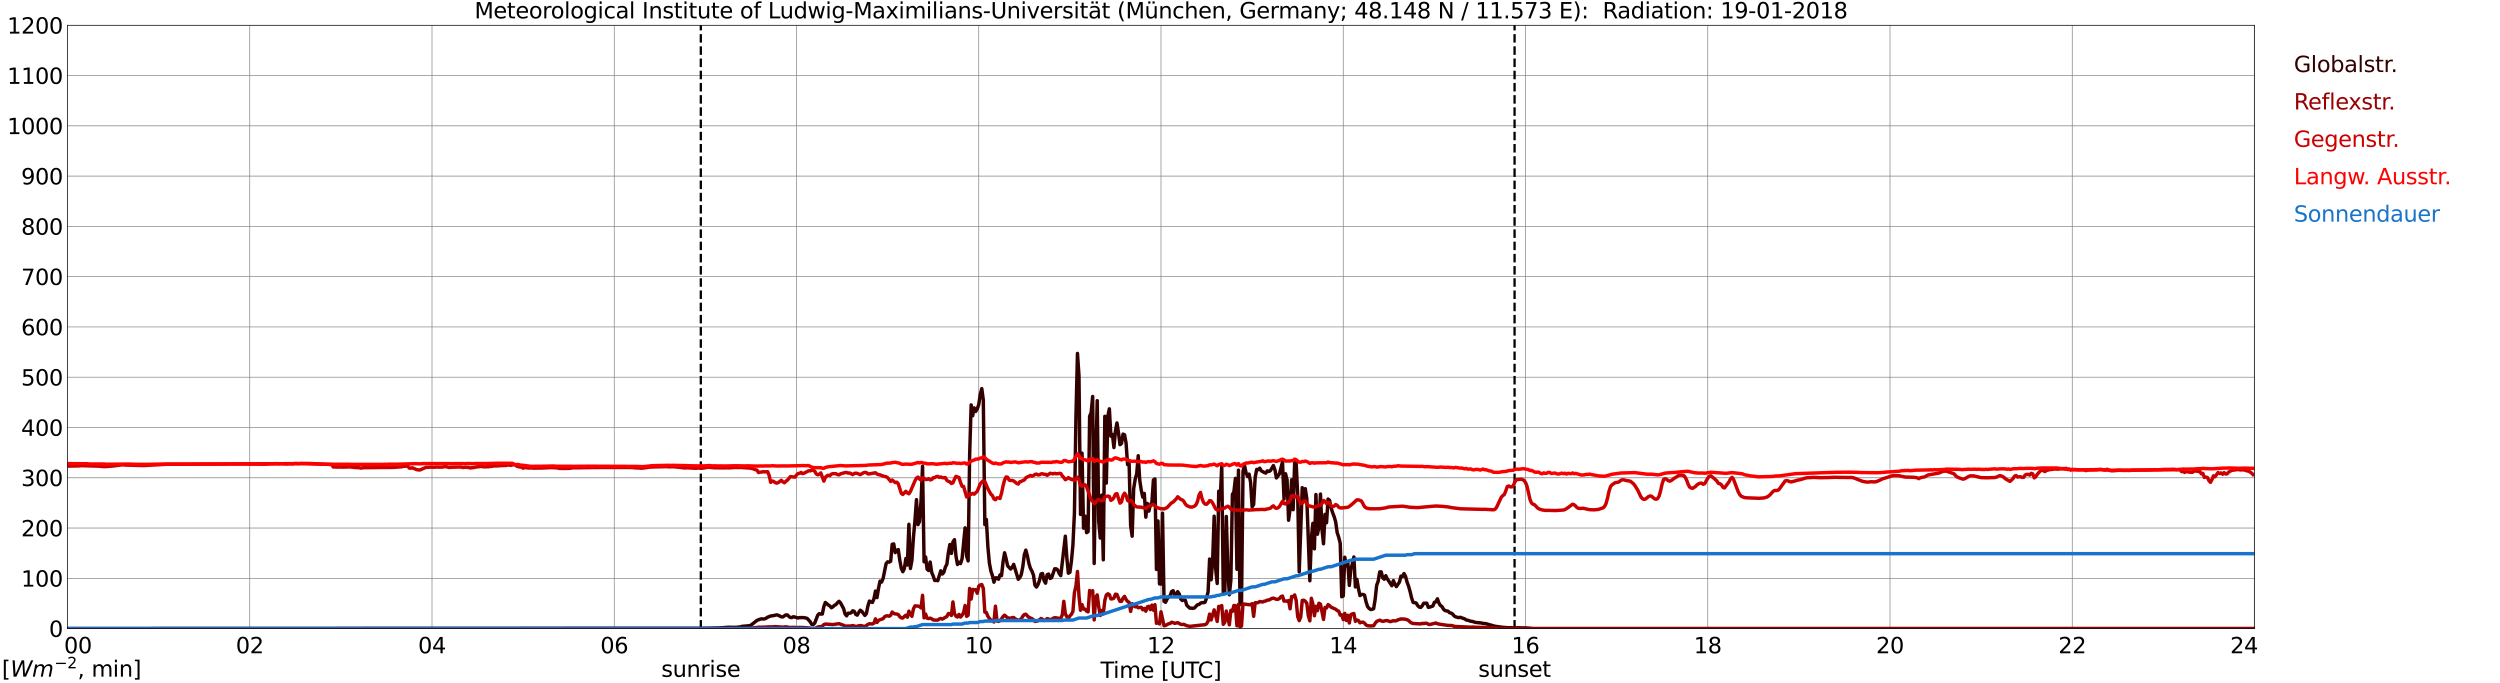 <?xml version="1.0" encoding="utf-8" standalone="no"?>
<!DOCTYPE svg PUBLIC "-//W3C//DTD SVG 1.1//EN"
  "http://www.w3.org/Graphics/SVG/1.1/DTD/svg11.dtd">
<svg xmlns:xlink="http://www.w3.org/1999/xlink" width="1085.4pt" height="296.64pt" viewBox="0 0 1085.4 296.64" xmlns="http://www.w3.org/2000/svg" version="1.1">
 <defs>
  <style type="text/css">*{stroke-linejoin: round; stroke-linecap: butt}</style>
 </defs>
 <g id="figure_1">
  <g id="patch_1">
   <path d="M 0 296.64 
L 1085.4 296.64 
L 1085.4 0 
L 0 0 
z
" style="fill: #ffffff"/>
  </g>
  <g id="axes_1">
   <g id="patch_2">
    <path d="M 29.306 272.909 
L 978.814 272.909 
L 978.814 10.976 
L 29.306 10.976 
z
" style="fill: #ffffff"/>
   </g>
   <g id="patch_3">
    <path d="M 978.814 272.909 
L 978.814 272.909 
L 978.814 10.976 
L 978.814 10.976 
z
" clip-path="url(#pdfe951d3ce)" style="fill: #d3d3d3; opacity: 0.25; stroke: #d3d3d3; stroke-linejoin: miter"/>
   </g>
   <g id="matplotlib.axis_1">
    <g id="xtick_1">
     <g id="line2d_1">
      <path d="M 29.306 272.909 
L 29.306 10.976 
" clip-path="url(#pdfe951d3ce)" style="fill: none; stroke: #808080; stroke-width: 0.3; stroke-linecap: square"/>
     </g>
     <g id="line2d_2"/>
     <g id="text_1">
      <!--    00 -->
      <g transform="translate(18.733 283.627) scale(0.095 -0.095)">
       <defs>
        <path id="DejaVuSans-20" transform="scale(0.016)"/>
        <path id="DejaVuSans-30" d="M 2034 4250 
Q 1547 4250 1301 3770 
Q 1056 3291 1056 2328 
Q 1056 1369 1301 889 
Q 1547 409 2034 409 
Q 2525 409 2770 889 
Q 3016 1369 3016 2328 
Q 3016 3291 2770 3770 
Q 2525 4250 2034 4250 
z
M 2034 4750 
Q 2819 4750 3233 4129 
Q 3647 3509 3647 2328 
Q 3647 1150 3233 529 
Q 2819 -91 2034 -91 
Q 1250 -91 836 529 
Q 422 1150 422 2328 
Q 422 3509 836 4129 
Q 1250 4750 2034 4750 
z
" transform="scale(0.016)"/>
       </defs>
       <use xlink:href="#DejaVuSans-20"/>
       <use xlink:href="#DejaVuSans-20" transform="translate(31.787 0)"/>
       <use xlink:href="#DejaVuSans-20" transform="translate(63.574 0)"/>
       <use xlink:href="#DejaVuSans-30" transform="translate(95.361 0)"/>
       <use xlink:href="#DejaVuSans-30" transform="translate(158.984 0)"/>
      </g>
     </g>
    </g>
    <g id="xtick_2">
     <g id="line2d_3">
      <path d="M 108.431 272.909 
L 108.431 10.976 
" clip-path="url(#pdfe951d3ce)" style="fill: none; stroke: #808080; stroke-width: 0.3; stroke-linecap: square"/>
     </g>
     <g id="line2d_4"/>
     <g id="text_2">
      <!-- 02 -->
      <g transform="translate(102.387 283.627) scale(0.095 -0.095)">
       <defs>
        <path id="DejaVuSans-32" d="M 1228 531 
L 3431 531 
L 3431 0 
L 469 0 
L 469 531 
Q 828 903 1448 1529 
Q 2069 2156 2228 2338 
Q 2531 2678 2651 2914 
Q 2772 3150 2772 3378 
Q 2772 3750 2511 3984 
Q 2250 4219 1831 4219 
Q 1534 4219 1204 4116 
Q 875 4013 500 3803 
L 500 4441 
Q 881 4594 1212 4672 
Q 1544 4750 1819 4750 
Q 2544 4750 2975 4387 
Q 3406 4025 3406 3419 
Q 3406 3131 3298 2873 
Q 3191 2616 2906 2266 
Q 2828 2175 2409 1742 
Q 1991 1309 1228 531 
z
" transform="scale(0.016)"/>
       </defs>
       <use xlink:href="#DejaVuSans-30"/>
       <use xlink:href="#DejaVuSans-32" transform="translate(63.623 0)"/>
      </g>
     </g>
    </g>
    <g id="xtick_3">
     <g id="line2d_5">
      <path d="M 187.557 272.909 
L 187.557 10.976 
" clip-path="url(#pdfe951d3ce)" style="fill: none; stroke: #808080; stroke-width: 0.3; stroke-linecap: square"/>
     </g>
     <g id="line2d_6"/>
     <g id="text_3">
      <!-- 04 -->
      <g transform="translate(181.513 283.627) scale(0.095 -0.095)">
       <defs>
        <path id="DejaVuSans-34" d="M 2419 4116 
L 825 1625 
L 2419 1625 
L 2419 4116 
z
M 2253 4666 
L 3047 4666 
L 3047 1625 
L 3713 1625 
L 3713 1100 
L 3047 1100 
L 3047 0 
L 2419 0 
L 2419 1100 
L 313 1100 
L 313 1709 
L 2253 4666 
z
" transform="scale(0.016)"/>
       </defs>
       <use xlink:href="#DejaVuSans-30"/>
       <use xlink:href="#DejaVuSans-34" transform="translate(63.623 0)"/>
      </g>
     </g>
    </g>
    <g id="xtick_4">
     <g id="line2d_7">
      <path d="M 266.683 272.909 
L 266.683 10.976 
" clip-path="url(#pdfe951d3ce)" style="fill: none; stroke: #808080; stroke-width: 0.3; stroke-linecap: square"/>
     </g>
     <g id="line2d_8"/>
     <g id="text_4">
      <!-- 06 -->
      <g transform="translate(260.638 283.627) scale(0.095 -0.095)">
       <defs>
        <path id="DejaVuSans-36" d="M 2113 2584 
Q 1688 2584 1439 2293 
Q 1191 2003 1191 1497 
Q 1191 994 1439 701 
Q 1688 409 2113 409 
Q 2538 409 2786 701 
Q 3034 994 3034 1497 
Q 3034 2003 2786 2293 
Q 2538 2584 2113 2584 
z
M 3366 4563 
L 3366 3988 
Q 3128 4100 2886 4159 
Q 2644 4219 2406 4219 
Q 1781 4219 1451 3797 
Q 1122 3375 1075 2522 
Q 1259 2794 1537 2939 
Q 1816 3084 2150 3084 
Q 2853 3084 3261 2657 
Q 3669 2231 3669 1497 
Q 3669 778 3244 343 
Q 2819 -91 2113 -91 
Q 1303 -91 875 529 
Q 447 1150 447 2328 
Q 447 3434 972 4092 
Q 1497 4750 2381 4750 
Q 2619 4750 2861 4703 
Q 3103 4656 3366 4563 
z
" transform="scale(0.016)"/>
       </defs>
       <use xlink:href="#DejaVuSans-30"/>
       <use xlink:href="#DejaVuSans-36" transform="translate(63.623 0)"/>
      </g>
     </g>
    </g>
    <g id="xtick_5">
     <g id="line2d_9">
      <path d="M 345.808 272.909 
L 345.808 10.976 
" clip-path="url(#pdfe951d3ce)" style="fill: none; stroke: #808080; stroke-width: 0.3; stroke-linecap: square"/>
     </g>
     <g id="line2d_10"/>
     <g id="text_5">
      <!-- 08 -->
      <g transform="translate(339.764 283.627) scale(0.095 -0.095)">
       <defs>
        <path id="DejaVuSans-38" d="M 2034 2216 
Q 1584 2216 1326 1975 
Q 1069 1734 1069 1313 
Q 1069 891 1326 650 
Q 1584 409 2034 409 
Q 2484 409 2743 651 
Q 3003 894 3003 1313 
Q 3003 1734 2745 1975 
Q 2488 2216 2034 2216 
z
M 1403 2484 
Q 997 2584 770 2862 
Q 544 3141 544 3541 
Q 544 4100 942 4425 
Q 1341 4750 2034 4750 
Q 2731 4750 3128 4425 
Q 3525 4100 3525 3541 
Q 3525 3141 3298 2862 
Q 3072 2584 2669 2484 
Q 3125 2378 3379 2068 
Q 3634 1759 3634 1313 
Q 3634 634 3220 271 
Q 2806 -91 2034 -91 
Q 1263 -91 848 271 
Q 434 634 434 1313 
Q 434 1759 690 2068 
Q 947 2378 1403 2484 
z
M 1172 3481 
Q 1172 3119 1398 2916 
Q 1625 2713 2034 2713 
Q 2441 2713 2670 2916 
Q 2900 3119 2900 3481 
Q 2900 3844 2670 4047 
Q 2441 4250 2034 4250 
Q 1625 4250 1398 4047 
Q 1172 3844 1172 3481 
z
" transform="scale(0.016)"/>
       </defs>
       <use xlink:href="#DejaVuSans-30"/>
       <use xlink:href="#DejaVuSans-38" transform="translate(63.623 0)"/>
      </g>
     </g>
    </g>
    <g id="xtick_6">
     <g id="line2d_11">
      <path d="M 424.934 272.909 
L 424.934 10.976 
" clip-path="url(#pdfe951d3ce)" style="fill: none; stroke: #808080; stroke-width: 0.3; stroke-linecap: square"/>
     </g>
     <g id="line2d_12"/>
     <g id="text_6">
      <!-- 10 -->
      <g transform="translate(418.89 283.627) scale(0.095 -0.095)">
       <defs>
        <path id="DejaVuSans-31" d="M 794 531 
L 1825 531 
L 1825 4091 
L 703 3866 
L 703 4441 
L 1819 4666 
L 2450 4666 
L 2450 531 
L 3481 531 
L 3481 0 
L 794 0 
L 794 531 
z
" transform="scale(0.016)"/>
       </defs>
       <use xlink:href="#DejaVuSans-31"/>
       <use xlink:href="#DejaVuSans-30" transform="translate(63.623 0)"/>
      </g>
     </g>
    </g>
    <g id="xtick_7">
     <g id="line2d_13">
      <path d="M 504.06 272.909 
L 504.06 10.976 
" clip-path="url(#pdfe951d3ce)" style="fill: none; stroke: #808080; stroke-width: 0.3; stroke-linecap: square"/>
     </g>
     <g id="line2d_14"/>
     <g id="text_7">
      <!-- 12 -->
      <g transform="translate(498.015 283.627) scale(0.095 -0.095)">
       <use xlink:href="#DejaVuSans-31"/>
       <use xlink:href="#DejaVuSans-32" transform="translate(63.623 0)"/>
      </g>
     </g>
    </g>
    <g id="xtick_8">
     <g id="line2d_15">
      <path d="M 583.185 272.909 
L 583.185 10.976 
" clip-path="url(#pdfe951d3ce)" style="fill: none; stroke: #808080; stroke-width: 0.3; stroke-linecap: square"/>
     </g>
     <g id="line2d_16"/>
     <g id="text_8">
      <!-- 14 -->
      <g transform="translate(577.141 283.627) scale(0.095 -0.095)">
       <use xlink:href="#DejaVuSans-31"/>
       <use xlink:href="#DejaVuSans-34" transform="translate(63.623 0)"/>
      </g>
     </g>
    </g>
    <g id="xtick_9">
     <g id="line2d_17">
      <path d="M 662.311 272.909 
L 662.311 10.976 
" clip-path="url(#pdfe951d3ce)" style="fill: none; stroke: #808080; stroke-width: 0.3; stroke-linecap: square"/>
     </g>
     <g id="line2d_18"/>
     <g id="text_9">
      <!-- 16 -->
      <g transform="translate(656.267 283.627) scale(0.095 -0.095)">
       <use xlink:href="#DejaVuSans-31"/>
       <use xlink:href="#DejaVuSans-36" transform="translate(63.623 0)"/>
      </g>
     </g>
    </g>
    <g id="xtick_10">
     <g id="line2d_19">
      <path d="M 741.437 272.909 
L 741.437 10.976 
" clip-path="url(#pdfe951d3ce)" style="fill: none; stroke: #808080; stroke-width: 0.3; stroke-linecap: square"/>
     </g>
     <g id="line2d_20"/>
     <g id="text_10">
      <!-- 18 -->
      <g transform="translate(735.392 283.627) scale(0.095 -0.095)">
       <use xlink:href="#DejaVuSans-31"/>
       <use xlink:href="#DejaVuSans-38" transform="translate(63.623 0)"/>
      </g>
     </g>
    </g>
    <g id="xtick_11">
     <g id="line2d_21">
      <path d="M 820.562 272.909 
L 820.562 10.976 
" clip-path="url(#pdfe951d3ce)" style="fill: none; stroke: #808080; stroke-width: 0.3; stroke-linecap: square"/>
     </g>
     <g id="line2d_22"/>
     <g id="text_11">
      <!-- 20 -->
      <g transform="translate(814.518 283.627) scale(0.095 -0.095)">
       <use xlink:href="#DejaVuSans-32"/>
       <use xlink:href="#DejaVuSans-30" transform="translate(63.623 0)"/>
      </g>
     </g>
    </g>
    <g id="xtick_12">
     <g id="line2d_23">
      <path d="M 899.688 272.909 
L 899.688 10.976 
" clip-path="url(#pdfe951d3ce)" style="fill: none; stroke: #808080; stroke-width: 0.3; stroke-linecap: square"/>
     </g>
     <g id="line2d_24"/>
     <g id="text_12">
      <!-- 22 -->
      <g transform="translate(893.644 283.627) scale(0.095 -0.095)">
       <use xlink:href="#DejaVuSans-32"/>
       <use xlink:href="#DejaVuSans-32" transform="translate(63.623 0)"/>
      </g>
     </g>
    </g>
    <g id="xtick_13">
     <g id="line2d_25">
      <path d="M 978.814 272.909 
L 978.814 10.976 
" clip-path="url(#pdfe951d3ce)" style="fill: none; stroke: #808080; stroke-width: 0.3; stroke-linecap: square"/>
     </g>
     <g id="line2d_26"/>
     <g id="text_13">
      <!-- 24    -->
      <g transform="translate(968.241 283.627) scale(0.095 -0.095)">
       <use xlink:href="#DejaVuSans-32"/>
       <use xlink:href="#DejaVuSans-34" transform="translate(63.623 0)"/>
       <use xlink:href="#DejaVuSans-20" transform="translate(127.246 0)"/>
       <use xlink:href="#DejaVuSans-20" transform="translate(159.033 0)"/>
       <use xlink:href="#DejaVuSans-20" transform="translate(190.82 0)"/>
      </g>
     </g>
    </g>
    <g id="text_14">
     <!-- Time [UTC] -->
     <g transform="translate(477.806 294.322) scale(0.095 -0.095)">
      <defs>
       <path id="DejaVuSans-54" d="M -19 4666 
L 3928 4666 
L 3928 4134 
L 2272 4134 
L 2272 0 
L 1638 0 
L 1638 4134 
L -19 4134 
L -19 4666 
z
" transform="scale(0.016)"/>
       <path id="DejaVuSans-69" d="M 603 3500 
L 1178 3500 
L 1178 0 
L 603 0 
L 603 3500 
z
M 603 4863 
L 1178 4863 
L 1178 4134 
L 603 4134 
L 603 4863 
z
" transform="scale(0.016)"/>
       <path id="DejaVuSans-6d" d="M 3328 2828 
Q 3544 3216 3844 3400 
Q 4144 3584 4550 3584 
Q 5097 3584 5394 3201 
Q 5691 2819 5691 2113 
L 5691 0 
L 5113 0 
L 5113 2094 
Q 5113 2597 4934 2840 
Q 4756 3084 4391 3084 
Q 3944 3084 3684 2787 
Q 3425 2491 3425 1978 
L 3425 0 
L 2847 0 
L 2847 2094 
Q 2847 2600 2669 2842 
Q 2491 3084 2119 3084 
Q 1678 3084 1418 2786 
Q 1159 2488 1159 1978 
L 1159 0 
L 581 0 
L 581 3500 
L 1159 3500 
L 1159 2956 
Q 1356 3278 1631 3431 
Q 1906 3584 2284 3584 
Q 2666 3584 2933 3390 
Q 3200 3197 3328 2828 
z
" transform="scale(0.016)"/>
       <path id="DejaVuSans-65" d="M 3597 1894 
L 3597 1613 
L 953 1613 
Q 991 1019 1311 708 
Q 1631 397 2203 397 
Q 2534 397 2845 478 
Q 3156 559 3463 722 
L 3463 178 
Q 3153 47 2828 -22 
Q 2503 -91 2169 -91 
Q 1331 -91 842 396 
Q 353 884 353 1716 
Q 353 2575 817 3079 
Q 1281 3584 2069 3584 
Q 2775 3584 3186 3129 
Q 3597 2675 3597 1894 
z
M 3022 2063 
Q 3016 2534 2758 2815 
Q 2500 3097 2075 3097 
Q 1594 3097 1305 2825 
Q 1016 2553 972 2059 
L 3022 2063 
z
" transform="scale(0.016)"/>
       <path id="DejaVuSans-5b" d="M 550 4863 
L 1875 4863 
L 1875 4416 
L 1125 4416 
L 1125 -397 
L 1875 -397 
L 1875 -844 
L 550 -844 
L 550 4863 
z
" transform="scale(0.016)"/>
       <path id="DejaVuSans-55" d="M 556 4666 
L 1191 4666 
L 1191 1831 
Q 1191 1081 1462 751 
Q 1734 422 2344 422 
Q 2950 422 3222 751 
Q 3494 1081 3494 1831 
L 3494 4666 
L 4128 4666 
L 4128 1753 
Q 4128 841 3676 375 
Q 3225 -91 2344 -91 
Q 1459 -91 1007 375 
Q 556 841 556 1753 
L 556 4666 
z
" transform="scale(0.016)"/>
       <path id="DejaVuSans-43" d="M 4122 4306 
L 4122 3641 
Q 3803 3938 3442 4084 
Q 3081 4231 2675 4231 
Q 1875 4231 1450 3742 
Q 1025 3253 1025 2328 
Q 1025 1406 1450 917 
Q 1875 428 2675 428 
Q 3081 428 3442 575 
Q 3803 722 4122 1019 
L 4122 359 
Q 3791 134 3420 21 
Q 3050 -91 2638 -91 
Q 1578 -91 968 557 
Q 359 1206 359 2328 
Q 359 3453 968 4101 
Q 1578 4750 2638 4750 
Q 3056 4750 3426 4639 
Q 3797 4528 4122 4306 
z
" transform="scale(0.016)"/>
       <path id="DejaVuSans-5d" d="M 1947 4863 
L 1947 -844 
L 622 -844 
L 622 -397 
L 1369 -397 
L 1369 4416 
L 622 4416 
L 622 4863 
L 1947 4863 
z
" transform="scale(0.016)"/>
      </defs>
      <use xlink:href="#DejaVuSans-54"/>
      <use xlink:href="#DejaVuSans-69" transform="translate(57.959 0)"/>
      <use xlink:href="#DejaVuSans-6d" transform="translate(85.742 0)"/>
      <use xlink:href="#DejaVuSans-65" transform="translate(183.154 0)"/>
      <use xlink:href="#DejaVuSans-20" transform="translate(244.678 0)"/>
      <use xlink:href="#DejaVuSans-5b" transform="translate(276.465 0)"/>
      <use xlink:href="#DejaVuSans-55" transform="translate(315.479 0)"/>
      <use xlink:href="#DejaVuSans-54" transform="translate(388.672 0)"/>
      <use xlink:href="#DejaVuSans-43" transform="translate(443.881 0)"/>
      <use xlink:href="#DejaVuSans-5d" transform="translate(513.705 0)"/>
     </g>
    </g>
   </g>
   <g id="matplotlib.axis_2">
    <g id="ytick_1">
     <g id="line2d_27">
      <path d="M 29.306 272.909 
L 978.814 272.909 
" clip-path="url(#pdfe951d3ce)" style="fill: none; stroke: #808080; stroke-width: 0.3; stroke-linecap: square"/>
     </g>
     <g id="line2d_28"/>
     <g id="text_15">
      <!-- 0 -->
      <g transform="translate(21.261 276.518) scale(0.095 -0.095)">
       <use xlink:href="#DejaVuSans-30"/>
      </g>
     </g>
    </g>
    <g id="ytick_2">
     <g id="line2d_29">
      <path d="M 29.306 251.081 
L 978.814 251.081 
" clip-path="url(#pdfe951d3ce)" style="fill: none; stroke: #808080; stroke-width: 0.3; stroke-linecap: square"/>
     </g>
     <g id="line2d_30"/>
     <g id="text_16">
      <!-- 100 -->
      <g transform="translate(9.173 254.69) scale(0.095 -0.095)">
       <use xlink:href="#DejaVuSans-31"/>
       <use xlink:href="#DejaVuSans-30" transform="translate(63.623 0)"/>
       <use xlink:href="#DejaVuSans-30" transform="translate(127.246 0)"/>
      </g>
     </g>
    </g>
    <g id="ytick_3">
     <g id="line2d_31">
      <path d="M 29.306 229.253 
L 978.814 229.253 
" clip-path="url(#pdfe951d3ce)" style="fill: none; stroke: #808080; stroke-width: 0.3; stroke-linecap: square"/>
     </g>
     <g id="line2d_32"/>
     <g id="text_17">
      <!-- 200 -->
      <g transform="translate(9.173 232.863) scale(0.095 -0.095)">
       <use xlink:href="#DejaVuSans-32"/>
       <use xlink:href="#DejaVuSans-30" transform="translate(63.623 0)"/>
       <use xlink:href="#DejaVuSans-30" transform="translate(127.246 0)"/>
      </g>
     </g>
    </g>
    <g id="ytick_4">
     <g id="line2d_33">
      <path d="M 29.306 207.426 
L 978.814 207.426 
" clip-path="url(#pdfe951d3ce)" style="fill: none; stroke: #808080; stroke-width: 0.3; stroke-linecap: square"/>
     </g>
     <g id="line2d_34"/>
     <g id="text_18">
      <!-- 300 -->
      <g transform="translate(9.173 211.035) scale(0.095 -0.095)">
       <defs>
        <path id="DejaVuSans-33" d="M 2597 2516 
Q 3050 2419 3304 2112 
Q 3559 1806 3559 1356 
Q 3559 666 3084 287 
Q 2609 -91 1734 -91 
Q 1441 -91 1130 -33 
Q 819 25 488 141 
L 488 750 
Q 750 597 1062 519 
Q 1375 441 1716 441 
Q 2309 441 2620 675 
Q 2931 909 2931 1356 
Q 2931 1769 2642 2001 
Q 2353 2234 1838 2234 
L 1294 2234 
L 1294 2753 
L 1863 2753 
Q 2328 2753 2575 2939 
Q 2822 3125 2822 3475 
Q 2822 3834 2567 4026 
Q 2313 4219 1838 4219 
Q 1578 4219 1281 4162 
Q 984 4106 628 3988 
L 628 4550 
Q 988 4650 1302 4700 
Q 1616 4750 1894 4750 
Q 2613 4750 3031 4423 
Q 3450 4097 3450 3541 
Q 3450 3153 3228 2886 
Q 3006 2619 2597 2516 
z
" transform="scale(0.016)"/>
       </defs>
       <use xlink:href="#DejaVuSans-33"/>
       <use xlink:href="#DejaVuSans-30" transform="translate(63.623 0)"/>
       <use xlink:href="#DejaVuSans-30" transform="translate(127.246 0)"/>
      </g>
     </g>
    </g>
    <g id="ytick_5">
     <g id="line2d_35">
      <path d="M 29.306 185.598 
L 978.814 185.598 
" clip-path="url(#pdfe951d3ce)" style="fill: none; stroke: #808080; stroke-width: 0.3; stroke-linecap: square"/>
     </g>
     <g id="line2d_36"/>
     <g id="text_19">
      <!-- 400 -->
      <g transform="translate(9.173 189.207) scale(0.095 -0.095)">
       <use xlink:href="#DejaVuSans-34"/>
       <use xlink:href="#DejaVuSans-30" transform="translate(63.623 0)"/>
       <use xlink:href="#DejaVuSans-30" transform="translate(127.246 0)"/>
      </g>
     </g>
    </g>
    <g id="ytick_6">
     <g id="line2d_37">
      <path d="M 29.306 163.77 
L 978.814 163.77 
" clip-path="url(#pdfe951d3ce)" style="fill: none; stroke: #808080; stroke-width: 0.3; stroke-linecap: square"/>
     </g>
     <g id="line2d_38"/>
     <g id="text_20">
      <!-- 500 -->
      <g transform="translate(9.173 167.379) scale(0.095 -0.095)">
       <defs>
        <path id="DejaVuSans-35" d="M 691 4666 
L 3169 4666 
L 3169 4134 
L 1269 4134 
L 1269 2991 
Q 1406 3038 1543 3061 
Q 1681 3084 1819 3084 
Q 2600 3084 3056 2656 
Q 3513 2228 3513 1497 
Q 3513 744 3044 326 
Q 2575 -91 1722 -91 
Q 1428 -91 1123 -41 
Q 819 9 494 109 
L 494 744 
Q 775 591 1075 516 
Q 1375 441 1709 441 
Q 2250 441 2565 725 
Q 2881 1009 2881 1497 
Q 2881 1984 2565 2268 
Q 2250 2553 1709 2553 
Q 1456 2553 1204 2497 
Q 953 2441 691 2322 
L 691 4666 
z
" transform="scale(0.016)"/>
       </defs>
       <use xlink:href="#DejaVuSans-35"/>
       <use xlink:href="#DejaVuSans-30" transform="translate(63.623 0)"/>
       <use xlink:href="#DejaVuSans-30" transform="translate(127.246 0)"/>
      </g>
     </g>
    </g>
    <g id="ytick_7">
     <g id="line2d_39">
      <path d="M 29.306 141.942 
L 978.814 141.942 
" clip-path="url(#pdfe951d3ce)" style="fill: none; stroke: #808080; stroke-width: 0.3; stroke-linecap: square"/>
     </g>
     <g id="line2d_40"/>
     <g id="text_21">
      <!-- 600 -->
      <g transform="translate(9.173 145.551) scale(0.095 -0.095)">
       <use xlink:href="#DejaVuSans-36"/>
       <use xlink:href="#DejaVuSans-30" transform="translate(63.623 0)"/>
       <use xlink:href="#DejaVuSans-30" transform="translate(127.246 0)"/>
      </g>
     </g>
    </g>
    <g id="ytick_8">
     <g id="line2d_41">
      <path d="M 29.306 120.114 
L 978.814 120.114 
" clip-path="url(#pdfe951d3ce)" style="fill: none; stroke: #808080; stroke-width: 0.3; stroke-linecap: square"/>
     </g>
     <g id="line2d_42"/>
     <g id="text_22">
      <!-- 700 -->
      <g transform="translate(9.173 123.724) scale(0.095 -0.095)">
       <defs>
        <path id="DejaVuSans-37" d="M 525 4666 
L 3525 4666 
L 3525 4397 
L 1831 0 
L 1172 0 
L 2766 4134 
L 525 4134 
L 525 4666 
z
" transform="scale(0.016)"/>
       </defs>
       <use xlink:href="#DejaVuSans-37"/>
       <use xlink:href="#DejaVuSans-30" transform="translate(63.623 0)"/>
       <use xlink:href="#DejaVuSans-30" transform="translate(127.246 0)"/>
      </g>
     </g>
    </g>
    <g id="ytick_9">
     <g id="line2d_43">
      <path d="M 29.306 98.287 
L 978.814 98.287 
" clip-path="url(#pdfe951d3ce)" style="fill: none; stroke: #808080; stroke-width: 0.3; stroke-linecap: square"/>
     </g>
     <g id="line2d_44"/>
     <g id="text_23">
      <!-- 800 -->
      <g transform="translate(9.173 101.896) scale(0.095 -0.095)">
       <use xlink:href="#DejaVuSans-38"/>
       <use xlink:href="#DejaVuSans-30" transform="translate(63.623 0)"/>
       <use xlink:href="#DejaVuSans-30" transform="translate(127.246 0)"/>
      </g>
     </g>
    </g>
    <g id="ytick_10">
     <g id="line2d_45">
      <path d="M 29.306 76.459 
L 978.814 76.459 
" clip-path="url(#pdfe951d3ce)" style="fill: none; stroke: #808080; stroke-width: 0.3; stroke-linecap: square"/>
     </g>
     <g id="line2d_46"/>
     <g id="text_24">
      <!-- 900 -->
      <g transform="translate(9.173 80.068) scale(0.095 -0.095)">
       <defs>
        <path id="DejaVuSans-39" d="M 703 97 
L 703 672 
Q 941 559 1184 500 
Q 1428 441 1663 441 
Q 2288 441 2617 861 
Q 2947 1281 2994 2138 
Q 2813 1869 2534 1725 
Q 2256 1581 1919 1581 
Q 1219 1581 811 2004 
Q 403 2428 403 3163 
Q 403 3881 828 4315 
Q 1253 4750 1959 4750 
Q 2769 4750 3195 4129 
Q 3622 3509 3622 2328 
Q 3622 1225 3098 567 
Q 2575 -91 1691 -91 
Q 1453 -91 1209 -44 
Q 966 3 703 97 
z
M 1959 2075 
Q 2384 2075 2632 2365 
Q 2881 2656 2881 3163 
Q 2881 3666 2632 3958 
Q 2384 4250 1959 4250 
Q 1534 4250 1286 3958 
Q 1038 3666 1038 3163 
Q 1038 2656 1286 2365 
Q 1534 2075 1959 2075 
z
" transform="scale(0.016)"/>
       </defs>
       <use xlink:href="#DejaVuSans-39"/>
       <use xlink:href="#DejaVuSans-30" transform="translate(63.623 0)"/>
       <use xlink:href="#DejaVuSans-30" transform="translate(127.246 0)"/>
      </g>
     </g>
    </g>
    <g id="ytick_11">
     <g id="line2d_47">
      <path d="M 29.306 54.631 
L 978.814 54.631 
" clip-path="url(#pdfe951d3ce)" style="fill: none; stroke: #808080; stroke-width: 0.3; stroke-linecap: square"/>
     </g>
     <g id="line2d_48"/>
     <g id="text_25">
      <!-- 1000 -->
      <g transform="translate(3.128 58.24) scale(0.095 -0.095)">
       <use xlink:href="#DejaVuSans-31"/>
       <use xlink:href="#DejaVuSans-30" transform="translate(63.623 0)"/>
       <use xlink:href="#DejaVuSans-30" transform="translate(127.246 0)"/>
       <use xlink:href="#DejaVuSans-30" transform="translate(190.869 0)"/>
      </g>
     </g>
    </g>
    <g id="ytick_12">
     <g id="line2d_49">
      <path d="M 29.306 32.803 
L 978.814 32.803 
" clip-path="url(#pdfe951d3ce)" style="fill: none; stroke: #808080; stroke-width: 0.3; stroke-linecap: square"/>
     </g>
     <g id="line2d_50"/>
     <g id="text_26">
      <!-- 1100 -->
      <g transform="translate(3.128 36.413) scale(0.095 -0.095)">
       <use xlink:href="#DejaVuSans-31"/>
       <use xlink:href="#DejaVuSans-31" transform="translate(63.623 0)"/>
       <use xlink:href="#DejaVuSans-30" transform="translate(127.246 0)"/>
       <use xlink:href="#DejaVuSans-30" transform="translate(190.869 0)"/>
      </g>
     </g>
    </g>
    <g id="ytick_13">
     <g id="line2d_51">
      <path d="M 29.306 10.976 
L 978.814 10.976 
" clip-path="url(#pdfe951d3ce)" style="fill: none; stroke: #808080; stroke-width: 0.3; stroke-linecap: square"/>
     </g>
     <g id="line2d_52"/>
     <g id="text_27">
      <!-- 1200 -->
      <g transform="translate(3.128 14.585) scale(0.095 -0.095)">
       <use xlink:href="#DejaVuSans-31"/>
       <use xlink:href="#DejaVuSans-32" transform="translate(63.623 0)"/>
       <use xlink:href="#DejaVuSans-30" transform="translate(127.246 0)"/>
       <use xlink:href="#DejaVuSans-30" transform="translate(190.869 0)"/>
      </g>
     </g>
    </g>
   </g>
   <g id="line2d_53">
    <path d="M 304.267 272.909 
L 304.267 10.976 
" clip-path="url(#pdfe951d3ce)" style="fill: none; stroke-dasharray: 3.7,1.6; stroke-dashoffset: 0; stroke: #000000"/>
   </g>
   <g id="line2d_54">
    <path d="M 657.564 272.909 
L 657.564 10.976 
" clip-path="url(#pdfe951d3ce)" style="fill: none; stroke-dasharray: 3.7,1.6; stroke-dashoffset: 0; stroke: #000000"/>
   </g>
   <g id="line2d_55">
    <path d="M 29.306 272.909 
L 303.608 272.819 
L 306.246 272.819 
L 308.224 272.778 
L 310.202 272.693 
L 312.18 272.629 
L 316.136 272.333 
L 319.433 272.376 
L 321.411 272.184 
L 322.071 271.953 
L 325.368 271.656 
L 326.027 271.425 
L 328.665 269.351 
L 329.983 268.823 
L 330.643 268.674 
L 331.302 268.759 
L 331.961 268.696 
L 332.621 268.399 
L 333.28 267.954 
L 334.599 267.447 
L 335.918 267.258 
L 337.236 266.939 
L 337.896 267.131 
L 339.215 267.808 
L 339.874 267.849 
L 341.193 266.961 
L 341.852 266.983 
L 342.512 267.659 
L 343.171 268.102 
L 343.83 268.124 
L 344.49 267.744 
L 346.468 268.314 
L 347.127 268.146 
L 349.105 268.146 
L 350.424 268.462 
L 351.743 269.923 
L 352.402 271.021 
L 353.062 271.191 
L 353.721 270.514 
L 355.04 267.066 
L 355.699 266.411 
L 356.359 266.622 
L 357.018 266.581 
L 357.677 263.322 
L 358.337 261.567 
L 359.655 262.689 
L 360.315 263.11 
L 360.974 263.852 
L 361.634 263.451 
L 362.293 262.794 
L 362.952 262.477 
L 363.612 261.652 
L 364.271 261.061 
L 364.93 261.757 
L 366.249 264.232 
L 366.909 266.581 
L 367.568 267.384 
L 368.227 266.221 
L 368.887 266.262 
L 369.546 266.031 
L 370.206 265.184 
L 370.865 265.418 
L 371.524 266.727 
L 372.184 267.066 
L 372.843 265.882 
L 373.502 264.931 
L 374.162 265.396 
L 375.481 267.194 
L 376.14 266.433 
L 376.799 263.154 
L 377.459 260.954 
L 378.118 261.355 
L 378.777 261.545 
L 379.437 259.939 
L 380.096 256.619 
L 380.756 259.452 
L 381.415 255.433 
L 382.074 252.303 
L 382.734 252.727 
L 383.393 251.203 
L 384.712 244.69 
L 385.371 243.928 
L 386.031 244.055 
L 386.69 243.673 
L 387.349 236.334 
L 388.009 236.144 
L 388.668 239.91 
L 389.328 238.978 
L 389.987 238.598 
L 390.646 243.188 
L 391.306 246.72 
L 391.965 248.222 
L 392.624 246.868 
L 393.284 242.49 
L 393.943 245.323 
L 394.603 227.621 
L 395.262 246.805 
L 395.921 243.208 
L 396.581 233.267 
L 397.24 225.992 
L 397.899 216.938 
L 398.559 227.769 
L 399.218 226.413 
L 399.878 217.51 
L 400.537 202.407 
L 401.196 243.906 
L 401.856 241.833 
L 402.515 247.121 
L 403.175 247.693 
L 403.834 244.011 
L 404.493 248.497 
L 405.153 250.062 
L 405.812 252.028 
L 406.471 251.965 
L 407.131 252.113 
L 408.45 247.82 
L 409.109 249.215 
L 409.768 248.497 
L 410.428 246.255 
L 411.087 244.965 
L 411.746 239.929 
L 412.406 236.398 
L 413.065 240.268 
L 413.725 235.319 
L 414.384 234.304 
L 415.043 241.411 
L 415.703 245.092 
L 416.362 244.096 
L 417.022 244.668 
L 417.681 242.658 
L 419 229.186 
L 419.659 241.431 
L 420.318 243.526 
L 420.978 197.564 
L 421.637 175.799 
L 422.297 180.497 
L 422.956 177.091 
L 423.615 178.635 
L 424.275 177.535 
L 424.934 175.609 
L 425.593 171.189 
L 426.253 168.736 
L 426.912 173.665 
L 427.572 227.769 
L 428.231 225.505 
L 428.89 237.264 
L 429.55 244.456 
L 430.209 247.947 
L 430.869 249.913 
L 431.528 252.768 
L 432.187 250.887 
L 432.847 250.887 
L 433.506 251.478 
L 434.165 249.575 
L 434.825 249.913 
L 435.484 243.928 
L 436.144 239.993 
L 436.803 242.553 
L 437.462 245.642 
L 438.781 247.058 
L 439.44 246.318 
L 440.1 245.028 
L 442.078 251.5 
L 442.737 250.823 
L 443.397 249.468 
L 444.056 246.063 
L 444.716 240.881 
L 445.375 238.851 
L 446.034 241.283 
L 446.694 244.561 
L 447.353 246.72 
L 448.012 247.947 
L 448.672 249.616 
L 449.331 254.08 
L 449.991 254.883 
L 450.65 253.805 
L 451.309 251.987 
L 451.969 249.195 
L 452.628 249.003 
L 453.287 252.05 
L 453.947 253.192 
L 454.606 249.553 
L 455.266 249.237 
L 455.925 251.162 
L 456.584 250.802 
L 457.903 246.951 
L 458.563 246.951 
L 459.222 247.46 
L 459.881 249.003 
L 460.541 249.913 
L 462.519 232.802 
L 463.178 242.236 
L 463.838 248.855 
L 464.497 248.497 
L 465.156 243.716 
L 465.816 236.631 
L 466.475 222.692 
L 467.134 180.75 
L 467.794 153.443 
L 468.453 163.174 
L 469.113 223.347 
L 469.772 196.739 
L 470.431 229.312 
L 471.091 224.067 
L 471.75 231.257 
L 472.409 230.814 
L 473.069 180.75 
L 473.728 179.163 
L 474.388 172.141 
L 475.047 244.624 
L 475.706 200.399 
L 476.366 173.959 
L 477.025 226.413 
L 477.685 233.606 
L 478.344 214.971 
L 479.003 243.04 
L 479.663 180.75 
L 480.322 209.726 
L 480.981 180.665 
L 481.641 177.493 
L 482.3 189.359 
L 482.96 188.597 
L 483.619 194.307 
L 484.278 187.18 
L 484.938 183.627 
L 485.597 187.857 
L 486.256 193.058 
L 486.916 192.53 
L 487.575 188.47 
L 488.235 188.787 
L 488.894 192.362 
L 489.553 201.711 
L 490.213 200.969 
L 490.872 228.212 
L 491.532 232.802 
L 492.191 212.223 
L 492.85 208.098 
L 493.51 205.749 
L 494.169 197.861 
L 494.828 208.436 
L 495.488 212.856 
L 496.147 215.86 
L 496.807 214.231 
L 497.466 224.532 
L 498.125 218.588 
L 498.785 221.91 
L 499.444 219.182 
L 500.103 218.165 
L 500.763 208.373 
L 501.422 207.949 
L 502.082 247.226 
L 502.741 226.182 
L 503.4 253.508 
L 504.06 253.572 
L 504.719 222.797 
L 505.379 261.061 
L 506.038 261.482 
L 506.697 260.129 
L 507.357 259.092 
L 508.016 258.712 
L 508.675 256.809 
L 509.335 256.47 
L 509.994 258.332 
L 510.654 258.14 
L 511.313 256.872 
L 511.972 257.865 
L 512.632 260.065 
L 513.291 260.722 
L 513.95 260.426 
L 514.61 260.594 
L 515.269 262.837 
L 516.588 264.042 
L 517.247 264.021 
L 517.907 264.127 
L 518.566 263.957 
L 519.885 262.562 
L 520.544 262.455 
L 521.204 261.884 
L 521.863 261.609 
L 522.522 261.674 
L 523.182 261.462 
L 523.841 259.622 
L 524.501 256.999 
L 525.16 242.701 
L 525.819 251.712 
L 526.479 243.378 
L 527.138 224.108 
L 527.797 247.015 
L 528.457 253.318 
L 529.116 213.28 
L 529.776 216.748 
L 530.435 202.069 
L 531.094 257.125 
L 531.754 257.125 
L 532.413 224.235 
L 533.073 247.523 
L 533.732 258.225 
L 534.391 251.902 
L 535.051 214.696 
L 535.71 213.491 
L 536.369 207.696 
L 537.029 247.163 
L 537.688 204.121 
L 538.348 262.032 
L 539.007 262.562 
L 539.666 204.586 
L 540.326 202.113 
L 540.985 205.284 
L 541.644 206.893 
L 542.304 205.834 
L 542.963 209.451 
L 543.623 220.049 
L 544.282 219.053 
L 544.941 207.314 
L 545.601 203.804 
L 546.26 203.931 
L 546.919 203.254 
L 547.579 204.396 
L 548.898 205.158 
L 549.557 205.391 
L 550.216 204.418 
L 550.876 204.715 
L 551.535 204.333 
L 552.854 202.132 
L 553.513 203.972 
L 554.173 207.484 
L 555.491 205.749 
L 556.81 200.462 
L 557.47 216.685 
L 558.129 205.686 
L 558.788 208.268 
L 559.448 225.866 
L 560.107 220.893 
L 560.766 208.31 
L 561.426 221.295 
L 562.085 200.906 
L 562.745 201.013 
L 563.404 214.908 
L 564.063 248.285 
L 565.382 211.715 
L 566.042 216.875 
L 566.701 212.158 
L 567.36 216.517 
L 568.679 252.155 
L 569.338 233.564 
L 569.998 227.219 
L 570.657 238.281 
L 571.317 214.696 
L 571.976 231.936 
L 572.635 228.784 
L 573.295 214.506 
L 573.954 229.862 
L 574.613 236.081 
L 575.273 223.327 
L 575.932 226.964 
L 576.592 216.663 
L 577.251 217.213 
L 577.91 220.472 
L 578.57 222.587 
L 579.229 224.279 
L 579.889 226.584 
L 580.548 231.237 
L 581.207 233.226 
L 581.867 235.869 
L 582.526 259.092 
L 583.185 258.753 
L 583.845 241.94 
L 584.504 245.683 
L 585.164 244.203 
L 585.823 254.165 
L 586.482 247.163 
L 587.142 244.731 
L 587.801 241.813 
L 588.46 254.82 
L 589.12 251.542 
L 589.779 255.497 
L 590.439 258.564 
L 591.098 258.077 
L 591.757 258.077 
L 592.417 258.374 
L 593.076 261.251 
L 593.736 263.322 
L 594.395 264.147 
L 595.054 264.612 
L 595.714 264.549 
L 596.373 264.274 
L 597.032 260.214 
L 597.692 254.102 
L 598.351 252.325 
L 599.011 248.307 
L 599.67 248.285 
L 600.329 250.887 
L 600.989 251.478 
L 601.648 249.935 
L 602.307 251.308 
L 604.286 254.292 
L 604.945 252.092 
L 605.604 253.657 
L 606.264 254.672 
L 607.582 252.705 
L 608.242 250.125 
L 608.901 250.337 
L 609.561 249.025 
L 610.22 250.21 
L 610.879 252.683 
L 611.539 254.482 
L 612.198 256.787 
L 612.858 259.579 
L 613.517 261.545 
L 614.836 261.801 
L 615.495 262.901 
L 616.154 263.556 
L 616.814 263.724 
L 617.473 263.027 
L 618.133 261.905 
L 619.451 261.884 
L 620.111 263.682 
L 620.77 263.577 
L 622.089 263.11 
L 622.748 261.504 
L 623.408 261.292 
L 624.067 259.98 
L 624.726 261.842 
L 625.386 262.901 
L 626.045 263.322 
L 626.705 264.485 
L 627.364 265.079 
L 628.683 265.354 
L 629.342 266.009 
L 630.001 266.179 
L 630.661 266.581 
L 631.32 267.426 
L 631.98 267.808 
L 633.298 268.166 
L 633.958 267.998 
L 635.936 268.716 
L 636.595 269.181 
L 637.255 269.288 
L 638.573 269.731 
L 639.233 269.794 
L 640.552 270.217 
L 643.189 270.492 
L 643.848 270.641 
L 645.167 270.789 
L 649.123 271.909 
L 650.442 272.079 
L 651.761 272.291 
L 655.058 272.566 
L 655.717 272.503 
L 657.695 272.671 
L 659.014 272.544 
L 660.992 272.629 
L 662.311 272.608 
L 663.63 272.715 
L 665.608 272.909 
L 978.154 272.909 
L 978.154 272.909 
" clip-path="url(#pdfe951d3ce)" style="fill: none; stroke: #330000; stroke-width: 1.5; stroke-linecap: square"/>
   </g>
   <g id="line2d_56">
    <path d="M 29.306 272.909 
L 325.368 272.802 
L 326.686 272.675 
L 327.346 272.527 
L 328.665 272.444 
L 329.324 272.295 
L 330.643 272.295 
L 332.621 272.252 
L 333.28 272.169 
L 334.599 272.147 
L 335.258 272.169 
L 336.577 272.042 
L 337.896 272.147 
L 339.874 272.295 
L 341.193 272.125 
L 342.512 272.359 
L 343.171 272.444 
L 344.49 272.381 
L 346.468 272.464 
L 347.127 272.4 
L 348.446 272.422 
L 350.424 272.57 
L 353.721 272.909 
L 355.04 272.232 
L 355.699 272.106 
L 356.359 272.106 
L 357.018 271.831 
L 357.677 271.173 
L 358.337 270.942 
L 361.634 271.154 
L 364.271 270.772 
L 366.249 271.47 
L 366.909 271.831 
L 368.227 271.809 
L 369.546 271.767 
L 370.206 271.597 
L 371.524 271.957 
L 372.184 271.913 
L 372.843 271.682 
L 373.502 271.597 
L 374.162 271.682 
L 374.821 271.894 
L 375.481 271.957 
L 376.14 271.597 
L 376.799 271.091 
L 377.459 270.816 
L 378.777 270.898 
L 379.437 270.56 
L 380.096 268.7 
L 380.756 270.244 
L 381.415 269.377 
L 382.074 269.058 
L 383.393 268.615 
L 384.053 267.768 
L 384.712 267.408 
L 385.371 267.367 
L 386.031 267.537 
L 386.69 267.133 
L 387.349 265.717 
L 388.009 266.31 
L 388.668 266.542 
L 389.328 266.585 
L 389.987 266.795 
L 390.646 267.749 
L 391.306 268.277 
L 391.965 268.318 
L 392.624 267.62 
L 393.284 267.114 
L 393.943 267.98 
L 394.603 265.337 
L 395.262 266.732 
L 395.921 267.578 
L 396.581 264.341 
L 397.24 263.051 
L 398.559 263.137 
L 399.218 263.37 
L 399.878 263.94 
L 400.537 258.463 
L 401.196 268.233 
L 401.856 266.605 
L 402.515 268.404 
L 403.175 268.572 
L 403.834 268.362 
L 404.493 268.635 
L 405.153 269.165 
L 406.471 269.248 
L 407.131 269.248 
L 407.79 268.742 
L 408.45 268.508 
L 409.109 268.805 
L 410.428 268.022 
L 411.087 267.664 
L 411.746 266.393 
L 412.406 266.393 
L 413.065 267.218 
L 413.725 261.338 
L 414.384 266.374 
L 415.043 267.537 
L 415.703 267.895 
L 416.362 266.753 
L 417.022 267.895 
L 417.681 267.133 
L 418.34 265.972 
L 419 262.883 
L 419.659 267.578 
L 420.318 267.114 
L 420.978 255.479 
L 421.637 260.092 
L 422.297 255.903 
L 422.956 256.051 
L 423.615 256.029 
L 424.275 257.553 
L 424.934 254.486 
L 425.593 253.958 
L 426.253 253.788 
L 426.912 255.438 
L 427.572 265.76 
L 428.231 265.906 
L 428.89 267.557 
L 429.55 268.53 
L 430.209 269.185 
L 430.869 269.504 
L 431.528 270.054 
L 432.187 263.178 
L 432.847 269.567 
L 433.506 269.798 
L 434.165 269.482 
L 434.825 268.7 
L 435.484 267.664 
L 436.144 267.092 
L 437.462 268.255 
L 438.781 268.425 
L 439.44 268.15 
L 440.1 268.087 
L 440.759 268.679 
L 442.078 269.27 
L 442.737 269.102 
L 443.397 268.635 
L 444.056 267.557 
L 444.716 266.795 
L 445.375 266.69 
L 446.694 268.022 
L 448.012 268.572 
L 448.672 269.102 
L 449.331 269.779 
L 449.991 269.715 
L 450.65 269.523 
L 451.309 269.102 
L 451.969 268.53 
L 452.628 268.847 
L 453.287 269.397 
L 453.947 269.248 
L 454.606 268.572 
L 455.925 268.975 
L 456.584 268.89 
L 457.244 268.425 
L 457.903 268.17 
L 459.222 268.34 
L 459.881 268.508 
L 460.541 268.404 
L 461.2 266.965 
L 461.859 261.085 
L 462.519 266.52 
L 463.178 267.749 
L 463.838 268.657 
L 464.497 267.408 
L 465.156 266.712 
L 465.816 265.463 
L 466.475 257.236 
L 467.134 254.445 
L 467.794 248.099 
L 468.453 258.758 
L 469.113 264.955 
L 469.772 262.501 
L 470.431 264.427 
L 471.091 264.47 
L 471.75 265.337 
L 472.409 265.634 
L 473.069 256.368 
L 473.728 257.003 
L 474.388 256.453 
L 475.047 269.144 
L 475.706 259.352 
L 476.366 258.293 
L 477.025 263.433 
L 477.685 267.218 
L 478.344 265.062 
L 479.003 266.478 
L 479.663 260.725 
L 480.322 258.315 
L 480.981 257.806 
L 481.641 258.166 
L 482.3 260.028 
L 482.96 259.985 
L 483.619 259.69 
L 484.278 257.976 
L 484.938 258.081 
L 485.597 259.753 
L 486.256 261.085 
L 486.916 261.085 
L 487.575 259.668 
L 488.235 258.928 
L 488.894 260.26 
L 489.553 261.107 
L 490.213 261.53 
L 490.872 265.463 
L 491.532 262.1 
L 492.191 262.883 
L 492.85 263.453 
L 493.51 263.263 
L 494.169 263.876 
L 494.828 263.708 
L 495.488 263.687 
L 496.147 264.745 
L 496.807 264.173 
L 497.466 265.359 
L 498.125 263.475 
L 498.785 263.243 
L 499.444 264.68 
L 500.103 262.713 
L 500.763 264.935 
L 501.422 262.523 
L 502.082 270.604 
L 502.741 270.329 
L 503.4 270.879 
L 504.06 265.634 
L 505.379 271.682 
L 506.038 271.555 
L 507.357 270.816 
L 508.016 270.667 
L 508.675 270.159 
L 509.335 270.329 
L 509.994 270.645 
L 511.313 270.329 
L 512.632 271.047 
L 513.291 271.173 
L 513.95 271.047 
L 515.269 271.682 
L 516.588 271.935 
L 522.522 271.28 
L 523.182 271.217 
L 523.841 270.835 
L 524.501 269.715 
L 525.16 266.605 
L 525.819 269.165 
L 527.138 264.787 
L 528.457 269.798 
L 529.116 263.285 
L 529.776 263.307 
L 530.435 262.925 
L 531.094 271.047 
L 531.754 270.18 
L 532.413 265.293 
L 533.732 271.259 
L 534.391 264.977 
L 535.051 265.442 
L 535.71 262.883 
L 536.369 262.988 
L 537.029 271.704 
L 537.688 262.375 
L 538.348 272.169 
L 539.007 271.831 
L 539.666 262.185 
L 542.304 262.545 
L 542.963 262.501 
L 543.623 262.1 
L 544.282 267.578 
L 544.941 261.676 
L 545.601 261.72 
L 546.26 261.613 
L 546.919 261.17 
L 548.238 261.36 
L 548.898 261 
L 549.557 260.936 
L 550.216 260.515 
L 550.876 260.535 
L 552.195 259.817 
L 552.854 259.668 
L 554.173 260.196 
L 554.832 260.196 
L 555.491 259.836 
L 556.151 259.033 
L 556.81 258.78 
L 557.47 261 
L 558.129 260.895 
L 558.788 261.063 
L 559.448 260.725 
L 560.107 264.322 
L 560.766 258.991 
L 561.426 259.118 
L 562.085 258.293 
L 562.745 260.705 
L 563.404 267.705 
L 564.063 269.46 
L 564.723 267.853 
L 565.382 260.683 
L 566.042 260.578 
L 566.701 261.043 
L 567.36 261.888 
L 568.02 267.282 
L 568.679 269.545 
L 569.338 259.753 
L 569.998 262.248 
L 570.657 267.345 
L 571.317 263.222 
L 571.976 265.147 
L 572.635 261.91 
L 573.295 262.292 
L 574.613 268.932 
L 575.273 263.728 
L 575.932 263.962 
L 576.592 262.501 
L 577.251 262.947 
L 577.91 263.623 
L 579.889 264.49 
L 580.548 265.084 
L 581.207 265.337 
L 581.867 267.07 
L 582.526 266.924 
L 583.185 268.975 
L 583.845 266.31 
L 584.504 269.377 
L 585.164 267.133 
L 585.823 270.477 
L 586.482 266.86 
L 587.142 266.542 
L 587.801 266.374 
L 588.46 269.757 
L 589.12 269.185 
L 589.779 269.397 
L 590.439 270.392 
L 591.098 270.159 
L 591.757 270.117 
L 592.417 270.519 
L 593.076 271.322 
L 593.736 271.66 
L 595.054 271.767 
L 596.373 271.682 
L 597.032 270.623 
L 597.692 269.779 
L 599.011 269.248 
L 600.329 269.798 
L 601.648 269.44 
L 602.307 269.44 
L 603.626 269.905 
L 604.945 269.482 
L 605.604 269.589 
L 606.264 269.482 
L 606.923 269.122 
L 608.242 268.7 
L 608.901 268.783 
L 609.561 268.742 
L 610.879 269.039 
L 611.539 269.397 
L 612.198 270.032 
L 612.858 270.477 
L 613.517 270.687 
L 616.814 270.879 
L 617.473 270.645 
L 618.133 270.73 
L 618.792 270.582 
L 619.451 270.604 
L 620.111 271.005 
L 620.77 271.132 
L 623.408 270.477 
L 624.067 270.816 
L 626.045 271.154 
L 628.683 271.534 
L 630.001 271.555 
L 630.661 271.638 
L 631.32 271.957 
L 637.255 272.232 
L 638.573 272.317 
L 639.233 272.232 
L 640.552 272.337 
L 645.827 272.444 
L 649.123 272.675 
L 651.102 272.782 
L 651.761 272.909 
L 978.154 272.909 
L 978.154 272.909 
" clip-path="url(#pdfe951d3ce)" style="fill: none; stroke: #990000; stroke-width: 1.5; stroke-linecap: square"/>
   </g>
   <g id="line2d_57">
    <path d="M 29.306 202.394 
L 31.943 202.322 
L 34.581 202.268 
L 35.24 202.163 
L 43.153 202.401 
L 44.472 202.551 
L 45.79 202.582 
L 47.768 202.436 
L 49.747 202.237 
L 53.043 201.807 
L 55.022 201.945 
L 56.34 201.966 
L 62.275 202.132 
L 63.594 202.062 
L 72.166 201.576 
L 128.213 201.292 
L 134.147 201.207 
L 138.763 201.432 
L 144.038 201.696 
L 144.697 202.761 
L 149.313 202.807 
L 151.951 202.713 
L 154.588 203.016 
L 155.907 203.049 
L 156.566 203.224 
L 157.885 203.062 
L 160.523 203.032 
L 164.479 202.986 
L 166.457 202.949 
L 169.754 202.946 
L 171.073 202.914 
L 173.051 202.757 
L 174.37 202.674 
L 175.029 202.458 
L 176.348 202.399 
L 177.007 202.193 
L 177.666 203.215 
L 178.326 203.272 
L 178.985 203.091 
L 180.963 203.922 
L 182.282 204.066 
L 184.92 202.912 
L 187.557 202.807 
L 188.217 202.868 
L 189.535 202.781 
L 191.513 202.82 
L 192.173 202.781 
L 192.832 202.612 
L 194.151 202.68 
L 194.81 202.951 
L 196.788 202.82 
L 200.085 202.746 
L 200.745 202.944 
L 201.404 202.953 
L 202.063 202.796 
L 202.723 202.938 
L 203.382 202.874 
L 204.042 203.169 
L 206.02 202.936 
L 206.679 202.733 
L 207.998 202.63 
L 208.657 202.486 
L 209.976 202.658 
L 210.635 202.724 
L 211.295 202.591 
L 211.954 202.698 
L 212.614 202.503 
L 213.273 202.516 
L 213.932 202.34 
L 216.57 202.252 
L 217.229 202.148 
L 218.548 202.128 
L 219.867 202.067 
L 220.526 201.84 
L 221.845 202.038 
L 223.164 201.63 
L 224.482 202.436 
L 225.142 202.647 
L 226.461 202.805 
L 227.12 203.28 
L 227.779 202.984 
L 229.757 203.211 
L 230.417 203.139 
L 231.736 203.25 
L 235.033 203.213 
L 237.011 203.091 
L 237.67 203.117 
L 238.329 203.029 
L 239.648 203.014 
L 241.626 203.104 
L 242.945 203.372 
L 245.583 203.387 
L 247.561 203.335 
L 248.22 203.123 
L 250.198 203.108 
L 258.111 202.977 
L 273.936 202.949 
L 275.914 203.125 
L 277.233 203.184 
L 278.552 203.285 
L 279.87 203.139 
L 281.849 202.809 
L 285.145 202.689 
L 288.442 202.621 
L 289.761 202.606 
L 290.42 202.693 
L 292.399 202.641 
L 296.355 203.047 
L 297.014 203.167 
L 298.333 203.104 
L 302.289 203.304 
L 302.949 203.187 
L 304.927 203.283 
L 307.564 202.824 
L 308.883 202.979 
L 310.202 203.095 
L 314.158 203.145 
L 315.477 203.108 
L 316.796 203.13 
L 318.774 202.975 
L 319.433 202.905 
L 320.093 203.01 
L 321.411 202.933 
L 326.027 203.274 
L 327.346 203.673 
L 328.005 203.955 
L 328.665 204.106 
L 329.324 205.182 
L 329.983 204.966 
L 330.643 204.972 
L 331.302 204.749 
L 331.961 204.878 
L 333.28 204.787 
L 333.94 206.443 
L 334.599 209.423 
L 335.258 208.829 
L 335.918 209.03 
L 336.577 209.549 
L 337.236 209.763 
L 337.896 209.508 
L 339.215 208.521 
L 339.874 209.2 
L 340.533 209.6 
L 341.193 208.951 
L 341.852 208.478 
L 343.171 206.919 
L 345.149 207.15 
L 345.808 206.236 
L 346.468 205.596 
L 347.127 205.52 
L 347.787 205.121 
L 348.446 205.612 
L 349.105 205.437 
L 351.083 204.387 
L 351.743 204.444 
L 352.402 204.125 
L 353.062 204.147 
L 353.721 204.577 
L 354.38 205.754 
L 355.04 206.146 
L 355.699 205.895 
L 356.359 205.317 
L 357.677 208.888 
L 358.337 207.255 
L 358.996 206.574 
L 359.655 206.332 
L 360.315 206.498 
L 360.974 205.826 
L 361.634 205.631 
L 362.952 205.666 
L 363.612 206.066 
L 364.271 206.175 
L 364.93 205.716 
L 366.909 205.162 
L 367.568 205.147 
L 368.227 205.4 
L 368.887 205.341 
L 370.206 206.061 
L 370.865 205.559 
L 371.524 205.424 
L 372.184 205.524 
L 373.502 206.085 
L 374.821 205.299 
L 375.481 205.081 
L 376.14 205.164 
L 376.799 205.732 
L 377.459 205.734 
L 380.096 205.254 
L 380.756 205.802 
L 381.415 206.079 
L 382.074 206.164 
L 383.393 206.679 
L 384.712 206.996 
L 385.371 207.395 
L 386.69 209.004 
L 387.349 208.397 
L 388.668 209.521 
L 389.328 209.353 
L 389.987 210.038 
L 391.306 214.192 
L 391.965 214.681 
L 393.284 213.297 
L 393.943 214.044 
L 394.603 214.365 
L 395.262 213.387 
L 397.24 208.768 
L 397.899 207.58 
L 398.559 207.126 
L 399.218 207.986 
L 399.878 208.462 
L 400.537 207.397 
L 401.196 207.609 
L 401.856 208.185 
L 402.515 208.165 
L 403.175 207.803 
L 403.834 208.347 
L 404.493 208.205 
L 405.153 207.426 
L 405.812 207.386 
L 406.471 206.95 
L 407.131 206.799 
L 407.79 207.286 
L 408.45 207.074 
L 409.109 207.371 
L 409.768 207.447 
L 410.428 207.356 
L 411.087 208.576 
L 411.746 208.984 
L 412.406 209.204 
L 413.065 209.907 
L 413.725 209.619 
L 414.384 208.072 
L 415.043 206.83 
L 416.362 207.319 
L 417.022 209.453 
L 417.681 211.123 
L 418.34 211.178 
L 419.659 215.766 
L 420.318 215.445 
L 420.978 214.354 
L 421.637 214.622 
L 422.297 214.201 
L 422.956 214.559 
L 424.275 213.302 
L 425.593 210.069 
L 426.253 209.294 
L 426.912 208.694 
L 427.572 209.054 
L 428.89 212.171 
L 430.209 214.565 
L 430.869 215.174 
L 431.528 216.626 
L 432.187 216.966 
L 432.847 216.141 
L 433.506 216.174 
L 434.165 216.425 
L 434.825 214.122 
L 435.484 210.938 
L 436.144 208.432 
L 436.803 207.07 
L 437.462 207.185 
L 438.122 208.447 
L 438.781 208.626 
L 439.44 208.58 
L 440.1 208.812 
L 441.419 209.886 
L 442.078 210.161 
L 442.737 209.18 
L 443.397 209.021 
L 444.056 208.635 
L 444.716 208.395 
L 445.375 207.447 
L 446.034 207.057 
L 446.694 206.841 
L 447.353 206.4 
L 448.012 206.738 
L 448.672 206.465 
L 449.331 205.989 
L 449.991 205.823 
L 450.65 206.201 
L 451.309 206.142 
L 451.969 205.747 
L 452.628 205.692 
L 453.287 205.922 
L 453.947 205.919 
L 454.606 206.393 
L 455.925 205.474 
L 457.244 205.73 
L 457.903 205.509 
L 458.563 205.684 
L 459.222 205.666 
L 459.881 205.511 
L 460.541 205.572 
L 461.2 206.603 
L 461.859 207.316 
L 462.519 208.272 
L 463.178 207.897 
L 463.838 207.375 
L 465.156 208.205 
L 465.816 208.275 
L 466.475 208.659 
L 467.134 207.653 
L 467.794 207.185 
L 468.453 208.292 
L 469.113 210.728 
L 469.772 211.132 
L 470.431 210.488 
L 471.091 210.481 
L 471.75 211.311 
L 473.728 216.936 
L 474.388 217.654 
L 475.047 218.553 
L 475.706 218.307 
L 476.366 217.11 
L 477.025 216.84 
L 477.685 217.244 
L 478.344 217.359 
L 479.003 217.283 
L 479.663 215.755 
L 480.981 215.356 
L 481.641 215.561 
L 482.3 217.233 
L 482.96 216.864 
L 483.619 215.997 
L 484.278 214.52 
L 484.938 214.31 
L 486.256 218.438 
L 486.916 217.931 
L 487.575 215.211 
L 488.235 214.124 
L 488.894 215.109 
L 489.553 217.276 
L 490.213 217.693 
L 490.872 217.241 
L 491.532 217.575 
L 492.191 219.023 
L 492.85 219.634 
L 493.51 220.09 
L 495.488 220.193 
L 497.466 220.706 
L 498.785 219.671 
L 499.444 219.601 
L 500.103 219.221 
L 500.763 219.058 
L 501.422 219.555 
L 502.082 220.3 
L 504.06 220.887 
L 504.719 220.863 
L 505.379 220.989 
L 506.697 220.372 
L 508.016 218.97 
L 508.675 218.289 
L 509.335 217.979 
L 510.654 216.63 
L 511.313 215.67 
L 512.632 216.838 
L 513.291 217.008 
L 513.95 217.671 
L 514.61 218.802 
L 515.269 219.494 
L 516.588 220.103 
L 517.247 220.147 
L 517.907 220.07 
L 518.566 219.767 
L 519.226 219.18 
L 519.885 217.77 
L 520.544 215.002 
L 521.204 213.793 
L 521.863 216.462 
L 522.522 218.11 
L 523.182 218.839 
L 523.841 218.929 
L 524.501 218.346 
L 525.16 217.353 
L 525.819 217.482 
L 526.479 218.407 
L 527.797 220.965 
L 528.457 221.413 
L 529.776 221.218 
L 530.435 220.823 
L 531.094 220.769 
L 531.754 220.548 
L 532.413 220.079 
L 533.073 219.776 
L 533.732 220.219 
L 534.391 221.066 
L 535.051 221.295 
L 536.369 221.341 
L 537.029 221.531 
L 537.688 221.376 
L 538.348 221.585 
L 539.007 221.603 
L 539.666 221.395 
L 540.985 221.371 
L 541.644 221.373 
L 542.304 221.513 
L 542.963 221.365 
L 543.623 221.393 
L 544.941 221.269 
L 546.26 221.245 
L 548.238 221.151 
L 548.898 221.262 
L 551.535 220.684 
L 552.195 220 
L 552.854 219.616 
L 553.513 220.396 
L 554.173 220.706 
L 554.832 220.5 
L 555.491 219.907 
L 556.81 217.634 
L 557.47 218.643 
L 558.129 218.785 
L 558.788 218.112 
L 559.448 218.213 
L 560.107 217.038 
L 560.766 215.277 
L 561.426 215.135 
L 562.085 215.829 
L 562.745 215.388 
L 563.404 215.519 
L 564.063 217.318 
L 564.723 218.623 
L 565.382 218.411 
L 566.042 217.558 
L 566.701 217.569 
L 567.36 218.715 
L 568.02 219.544 
L 569.338 219.863 
L 570.657 220.219 
L 571.317 220.011 
L 571.976 219.568 
L 572.635 219.588 
L 573.295 219.402 
L 573.954 218.597 
L 574.613 217.287 
L 575.273 217.643 
L 575.932 218.673 
L 576.592 218.211 
L 577.251 218.311 
L 577.91 219.662 
L 578.57 219.974 
L 579.229 219.76 
L 579.889 219.071 
L 580.548 219.37 
L 581.207 220.203 
L 581.867 220.503 
L 582.526 220.531 
L 585.164 220.228 
L 585.823 219.874 
L 587.142 218.796 
L 589.12 216.997 
L 589.779 217.041 
L 590.439 217.22 
L 591.098 217.532 
L 592.417 219.961 
L 593.076 220.485 
L 593.736 220.738 
L 595.054 220.906 
L 599.011 220.876 
L 601.648 220.479 
L 602.967 220.105 
L 608.901 219.756 
L 612.198 220.228 
L 615.495 220.389 
L 621.429 219.843 
L 623.408 219.693 
L 626.045 219.824 
L 628.683 220.077 
L 630.001 220.358 
L 633.958 220.878 
L 635.276 220.93 
L 643.189 221.133 
L 644.508 221.12 
L 648.464 221.341 
L 649.123 221.07 
L 649.783 220.201 
L 651.761 215.951 
L 652.42 215.177 
L 653.08 214.757 
L 653.739 213.177 
L 654.399 211.245 
L 655.058 210.983 
L 655.717 211.385 
L 656.377 211.387 
L 657.036 210.833 
L 657.695 209.244 
L 658.355 208.235 
L 660.333 208.048 
L 660.992 208.233 
L 661.652 208.55 
L 662.311 209.475 
L 662.97 211.138 
L 664.289 216.914 
L 664.949 218.398 
L 665.608 218.946 
L 666.267 219.167 
L 667.586 220.583 
L 668.246 220.972 
L 669.564 221.397 
L 670.883 221.603 
L 672.202 221.587 
L 675.499 221.662 
L 678.796 221.426 
L 679.455 221.229 
L 680.774 220.385 
L 682.752 218.907 
L 683.411 219.138 
L 684.071 219.704 
L 684.73 220.424 
L 685.389 220.719 
L 686.708 220.73 
L 687.368 220.651 
L 690.005 221.258 
L 691.983 221.354 
L 693.961 221.177 
L 695.939 220.503 
L 696.599 219.931 
L 697.258 218.669 
L 697.918 216.303 
L 698.577 213.264 
L 699.236 211.241 
L 699.896 210.46 
L 701.215 209.571 
L 702.533 209.359 
L 703.193 209.008 
L 703.852 208.436 
L 704.511 208.31 
L 705.171 208.344 
L 705.83 208.598 
L 707.808 208.908 
L 709.127 209.977 
L 709.786 210.778 
L 711.105 212.928 
L 712.424 215.738 
L 713.083 216.497 
L 713.743 216.818 
L 714.402 216.667 
L 715.721 215.589 
L 716.38 215.321 
L 717.04 215.458 
L 718.358 216.571 
L 719.018 216.757 
L 719.677 216.471 
L 720.337 215.301 
L 720.996 212.937 
L 721.655 209.96 
L 722.315 208.137 
L 722.974 207.86 
L 723.633 208.128 
L 724.293 208.687 
L 724.952 208.897 
L 725.612 208.615 
L 726.93 207.624 
L 728.249 206.81 
L 728.909 206.325 
L 729.568 206.266 
L 730.887 206.395 
L 731.546 207.035 
L 732.205 208.288 
L 732.865 210.073 
L 733.524 211.448 
L 734.184 211.867 
L 734.843 212.018 
L 736.162 211.171 
L 736.821 210.464 
L 737.48 210.034 
L 738.14 209.805 
L 738.799 209.757 
L 739.459 210.252 
L 740.118 209.964 
L 741.437 207.605 
L 742.096 206.825 
L 742.756 206.563 
L 744.074 207.605 
L 745.393 208.825 
L 746.052 209.837 
L 746.712 210.006 
L 747.371 210.475 
L 748.031 211.56 
L 748.69 211.85 
L 750.668 209.18 
L 751.327 207.88 
L 751.987 207.264 
L 752.646 208.15 
L 754.624 213.439 
L 755.284 214.685 
L 755.943 215.412 
L 757.262 216.004 
L 758.581 216.144 
L 763.856 216.338 
L 765.834 216.183 
L 767.153 215.792 
L 767.812 215.395 
L 768.471 214.81 
L 769.79 213.339 
L 770.449 212.97 
L 771.768 212.915 
L 772.428 212.442 
L 775.065 208.779 
L 775.725 208.657 
L 776.384 208.812 
L 777.043 209.126 
L 777.703 209.224 
L 779.021 208.89 
L 780.34 208.484 
L 781.659 208.235 
L 784.296 207.432 
L 787.593 207.262 
L 790.231 207.404 
L 794.187 207.323 
L 795.506 207.255 
L 796.825 207.214 
L 798.803 207.262 
L 804.078 207.308 
L 804.737 207.439 
L 808.694 208.995 
L 810.672 209.331 
L 812.65 209.132 
L 813.309 209.237 
L 814.628 209.132 
L 815.947 208.567 
L 817.265 207.928 
L 821.222 206.655 
L 821.881 206.509 
L 823.2 206.498 
L 824.519 206.541 
L 827.156 207.116 
L 830.453 207.203 
L 831.772 207.303 
L 832.431 207.484 
L 833.091 207.81 
L 833.75 207.41 
L 835.728 206.998 
L 837.047 206.225 
L 841.663 205.413 
L 843.641 204.627 
L 844.959 204.525 
L 848.256 205.651 
L 849.575 207.024 
L 850.894 207.574 
L 852.213 208.035 
L 852.872 207.91 
L 854.85 206.782 
L 855.51 206.583 
L 856.828 206.596 
L 860.125 207.369 
L 862.763 207.434 
L 864.082 207.384 
L 865.4 207.353 
L 866.06 207.323 
L 866.719 207.172 
L 868.038 206.544 
L 868.697 206.583 
L 869.357 206.836 
L 870.016 207.247 
L 870.675 207.89 
L 872.653 209.01 
L 873.972 207.781 
L 874.632 206.718 
L 875.291 206.443 
L 875.95 207.122 
L 876.61 206.985 
L 877.269 207.004 
L 877.929 207.26 
L 878.588 207.244 
L 879.247 206.234 
L 879.907 205.939 
L 880.566 205.967 
L 881.225 206.249 
L 881.885 205.494 
L 882.544 205.764 
L 883.204 207.471 
L 883.863 206.963 
L 884.522 205.913 
L 885.841 204.429 
L 886.5 204.147 
L 887.16 204.374 
L 887.819 204.725 
L 888.479 204.247 
L 889.797 203.922 
L 891.116 203.754 
L 891.775 203.621 
L 893.754 203.7 
L 894.413 203.514 
L 895.072 203.54 
L 895.732 203.414 
L 896.391 203.442 
L 897.051 203.328 
L 897.71 203.8 
L 898.369 203.612 
L 899.029 204.064 
L 899.688 203.748 
L 900.347 203.916 
L 901.007 203.791 
L 901.666 203.953 
L 904.963 203.951 
L 905.622 204.328 
L 906.282 204.079 
L 907.601 204.044 
L 910.238 203.988 
L 912.216 203.774 
L 914.194 204.134 
L 914.854 203.728 
L 915.513 204.114 
L 916.832 204.42 
L 920.129 204.173 
L 922.107 204.25 
L 923.426 204.232 
L 924.745 204.271 
L 925.404 204.154 
L 932.657 204.071 
L 935.954 203.981 
L 937.932 203.97 
L 944.526 203.946 
L 946.504 203.885 
L 947.163 204.771 
L 947.823 204.664 
L 948.482 205.114 
L 949.142 204.697 
L 950.46 204.974 
L 951.779 205.075 
L 952.438 204.664 
L 953.098 204.429 
L 954.417 204.695 
L 955.076 204.642 
L 955.735 205.71 
L 956.395 205.542 
L 957.054 207.268 
L 957.714 207.122 
L 958.373 207.323 
L 959.032 208.67 
L 959.692 209.416 
L 960.351 208.216 
L 961.01 206.576 
L 961.67 206.974 
L 962.989 205.158 
L 963.648 205.588 
L 964.307 205.321 
L 964.967 205.898 
L 965.626 205.19 
L 966.285 205.799 
L 966.945 205.721 
L 967.604 204.924 
L 968.923 204.223 
L 971.561 203.846 
L 972.879 204.047 
L 973.539 203.946 
L 974.857 204.147 
L 975.517 204.472 
L 976.176 204.457 
L 977.495 205.361 
L 978.154 206.029 
L 978.154 206.029 
" clip-path="url(#pdfe951d3ce)" style="fill: none; stroke: #cc0000; stroke-width: 1.5; stroke-linecap: square"/>
   </g>
   <g id="line2d_58">
    <path d="M 29.306 201.272 
L 37.878 201.346 
L 39.197 201.458 
L 40.515 201.438 
L 45.131 201.456 
L 46.45 201.552 
L 55.681 201.469 
L 58.978 201.584 
L 60.956 201.587 
L 63.594 201.598 
L 68.869 201.495 
L 107.113 201.423 
L 109.091 201.523 
L 109.75 201.438 
L 111.069 201.528 
L 111.728 201.484 
L 113.047 201.554 
L 115.685 201.521 
L 117.663 201.368 
L 120.3 201.27 
L 120.96 201.399 
L 121.619 201.301 
L 124.916 201.447 
L 125.575 201.312 
L 126.894 201.399 
L 128.213 201.209 
L 129.532 201.314 
L 130.85 201.237 
L 138.763 201.517 
L 139.422 201.578 
L 140.082 201.521 
L 141.4 201.58 
L 144.038 201.569 
L 151.291 201.552 
L 152.61 201.611 
L 166.457 201.617 
L 167.116 201.554 
L 167.776 201.643 
L 168.435 201.532 
L 172.391 201.532 
L 180.304 201.301 
L 182.282 201.381 
L 183.601 201.283 
L 194.151 201.264 
L 196.129 201.309 
L 197.448 201.27 
L 198.767 201.259 
L 202.063 201.294 
L 203.382 201.224 
L 205.36 201.32 
L 206.679 201.231 
L 209.976 201.261 
L 212.614 201.213 
L 213.932 201.176 
L 215.91 201.113 
L 222.504 201.148 
L 223.164 201.567 
L 223.823 201.763 
L 224.482 201.652 
L 225.142 201.718 
L 225.801 201.897 
L 227.779 202.095 
L 230.417 202.462 
L 236.351 202.41 
L 240.308 202.311 
L 241.626 202.427 
L 250.198 202.451 
L 256.133 202.403 
L 276.573 202.497 
L 279.211 202.595 
L 281.849 202.322 
L 283.167 202.172 
L 290.42 202.017 
L 291.08 202.091 
L 291.739 202.034 
L 293.058 202.043 
L 302.949 202.279 
L 304.927 202.246 
L 305.586 202.274 
L 306.905 202.2 
L 308.224 202.13 
L 308.883 202.237 
L 312.18 202.289 
L 314.818 202.307 
L 319.433 202.207 
L 323.39 202.287 
L 324.708 202.237 
L 328.005 202.346 
L 334.599 202.274 
L 335.258 202.209 
L 337.236 202.318 
L 339.874 202.285 
L 341.852 202.303 
L 348.446 202.143 
L 349.765 202.165 
L 351.083 202.145 
L 352.402 202.815 
L 353.721 203.034 
L 355.699 203.062 
L 356.359 203.032 
L 357.018 203.283 
L 357.677 203.304 
L 358.337 202.962 
L 359.655 202.63 
L 360.974 202.525 
L 364.93 202.1 
L 365.59 202.202 
L 366.249 202.172 
L 366.909 202.285 
L 376.14 202.054 
L 376.799 201.903 
L 382.734 201.68 
L 384.053 201.342 
L 384.712 201.115 
L 386.69 201.03 
L 387.349 200.805 
L 388.009 200.801 
L 388.668 200.681 
L 390.646 201.135 
L 391.306 201.482 
L 391.965 201.611 
L 393.284 201.473 
L 395.262 201.584 
L 395.921 201.563 
L 397.899 200.982 
L 398.559 200.803 
L 399.218 201.006 
L 399.878 200.783 
L 400.537 200.884 
L 401.196 201.137 
L 401.856 201.1 
L 402.515 201.377 
L 405.153 201.333 
L 406.471 201.556 
L 410.428 201.157 
L 411.087 201.32 
L 412.406 201.104 
L 413.065 201.194 
L 413.725 200.884 
L 415.703 201.168 
L 416.362 201.078 
L 417.022 201.248 
L 418.34 201.047 
L 419 200.986 
L 419.659 201.467 
L 420.318 201.379 
L 420.978 200.478 
L 422.956 199.712 
L 423.615 199.338 
L 424.275 199.343 
L 424.934 199.201 
L 425.593 198.858 
L 426.253 198.845 
L 426.912 198.33 
L 427.572 198.649 
L 428.231 199.406 
L 430.869 201.045 
L 431.528 201.27 
L 432.187 201.041 
L 433.506 201.432 
L 434.825 201.412 
L 435.484 200.912 
L 436.803 200.513 
L 437.462 200.631 
L 438.122 200.58 
L 438.781 200.779 
L 440.1 200.583 
L 440.759 200.552 
L 441.419 200.683 
L 442.078 200.938 
L 444.056 200.639 
L 445.375 200.489 
L 446.034 200.604 
L 447.353 200.434 
L 448.012 200.412 
L 448.672 200.692 
L 449.331 200.744 
L 449.991 201.043 
L 451.309 201.002 
L 451.969 200.692 
L 456.584 200.751 
L 457.244 200.526 
L 457.903 200.583 
L 458.563 200.375 
L 460.541 200.729 
L 461.2 200.639 
L 461.859 199.978 
L 462.519 199.939 
L 463.838 200.502 
L 464.497 200.438 
L 465.156 200.253 
L 465.816 200.259 
L 466.475 199.351 
L 467.794 197.077 
L 468.453 197.823 
L 469.113 199.033 
L 469.772 199.118 
L 470.431 199.679 
L 471.091 199.589 
L 472.409 200.172 
L 473.069 199.36 
L 473.728 199.421 
L 474.388 199.063 
L 475.047 200.321 
L 475.706 200.032 
L 476.366 199.618 
L 477.025 200.067 
L 479.003 200.593 
L 479.663 200.187 
L 480.322 200.098 
L 480.981 199.576 
L 481.641 199.506 
L 482.3 199.784 
L 482.96 199.646 
L 483.619 199.055 
L 484.278 198.762 
L 485.597 199.172 
L 486.256 199.487 
L 486.916 199.677 
L 487.575 199.286 
L 488.894 199.33 
L 489.553 199.891 
L 490.213 199.928 
L 490.872 200.235 
L 492.191 200.262 
L 492.85 200.218 
L 493.51 200.419 
L 495.488 200.375 
L 496.147 200.652 
L 496.807 200.532 
L 497.466 200.781 
L 498.125 200.489 
L 498.785 200.401 
L 499.444 200.545 
L 500.763 200.085 
L 501.422 200.434 
L 502.082 201.22 
L 503.4 201.556 
L 504.06 201.194 
L 504.719 201.17 
L 505.379 201.742 
L 507.357 201.888 
L 513.291 201.927 
L 517.907 202.473 
L 518.566 202.466 
L 519.226 202.575 
L 521.204 202.095 
L 522.522 202.394 
L 524.501 202.187 
L 525.16 201.785 
L 525.819 201.851 
L 527.138 201.484 
L 528.457 202.209 
L 529.116 201.68 
L 530.435 201.322 
L 531.094 202.03 
L 531.754 202.062 
L 532.413 201.552 
L 533.073 201.755 
L 533.732 202.176 
L 535.71 201.309 
L 536.369 201.29 
L 537.029 201.923 
L 537.688 201.281 
L 538.348 202.169 
L 539.007 202.335 
L 539.666 201.598 
L 540.985 201.023 
L 541.644 201.026 
L 543.623 200.644 
L 544.282 200.886 
L 545.601 200.607 
L 547.579 200.305 
L 548.238 200.065 
L 548.898 200.452 
L 550.876 200.111 
L 551.535 200.251 
L 552.854 200.008 
L 554.173 200.338 
L 555.491 199.856 
L 556.151 199.515 
L 556.81 199.341 
L 557.47 199.67 
L 558.129 200.172 
L 560.107 200.137 
L 560.766 200.006 
L 561.426 199.991 
L 562.085 199.332 
L 562.745 199.589 
L 563.404 200.205 
L 564.063 200.631 
L 564.723 200.665 
L 565.382 200.329 
L 566.042 200.428 
L 566.701 200.183 
L 567.36 200.375 
L 568.02 200.72 
L 568.679 201.2 
L 569.338 200.934 
L 569.998 200.906 
L 570.657 201.098 
L 571.317 200.954 
L 575.932 200.906 
L 576.592 200.591 
L 577.251 200.82 
L 579.889 201.05 
L 580.548 201.03 
L 582.526 201.578 
L 583.185 201.811 
L 583.845 201.698 
L 584.504 201.761 
L 585.164 201.7 
L 585.823 201.811 
L 587.801 201.405 
L 588.46 201.556 
L 589.12 201.473 
L 592.417 202.025 
L 593.736 202.42 
L 595.714 202.722 
L 596.373 202.582 
L 597.032 202.602 
L 597.692 202.778 
L 598.351 202.763 
L 599.011 202.602 
L 599.67 202.573 
L 601.648 202.735 
L 602.307 202.549 
L 603.626 202.521 
L 604.286 202.652 
L 604.945 202.466 
L 606.264 202.372 
L 606.923 202.209 
L 608.242 202.353 
L 616.814 202.497 
L 617.473 202.468 
L 618.792 202.663 
L 619.451 202.562 
L 624.067 202.905 
L 625.386 202.774 
L 628.023 202.938 
L 628.683 202.84 
L 629.342 202.988 
L 630.001 202.951 
L 630.661 203.084 
L 631.32 203.099 
L 631.98 202.912 
L 633.298 203.16 
L 633.958 203.239 
L 634.617 203.2 
L 635.936 203.569 
L 636.595 203.383 
L 637.255 203.706 
L 638.573 203.597 
L 639.233 203.922 
L 639.892 204.016 
L 640.552 203.828 
L 641.211 203.774 
L 641.87 203.841 
L 642.53 204.077 
L 643.189 203.916 
L 643.848 203.625 
L 644.508 203.944 
L 645.167 203.942 
L 646.486 204.411 
L 647.145 204.474 
L 647.805 204.704 
L 648.464 205.053 
L 649.783 205.057 
L 650.442 205.105 
L 652.42 204.769 
L 653.739 204.697 
L 655.058 204.3 
L 657.036 204.169 
L 657.695 203.787 
L 658.355 203.667 
L 659.674 203.726 
L 660.992 203.516 
L 661.652 203.516 
L 663.63 203.887 
L 664.289 204.306 
L 664.949 204.228 
L 666.267 204.911 
L 666.927 205.068 
L 667.586 204.952 
L 668.246 205.066 
L 668.905 205.555 
L 669.564 205.681 
L 670.224 205.293 
L 670.883 205.529 
L 671.542 205.454 
L 672.202 205.068 
L 672.861 205.14 
L 673.521 205.583 
L 674.839 205.363 
L 675.499 205.502 
L 676.158 205.799 
L 676.817 205.778 
L 678.136 205.396 
L 678.796 205.647 
L 679.455 205.45 
L 680.114 205.845 
L 680.774 205.474 
L 682.092 205.681 
L 682.752 205.328 
L 683.411 205.688 
L 684.071 205.511 
L 686.049 206.098 
L 686.708 206.262 
L 688.027 206.129 
L 688.686 205.961 
L 689.346 205.985 
L 690.005 205.839 
L 693.961 206.605 
L 696.599 206.773 
L 697.918 206.467 
L 699.896 205.891 
L 703.852 205.35 
L 709.786 205.195 
L 715.062 205.876 
L 717.04 205.878 
L 719.677 206.17 
L 720.337 206.12 
L 722.974 205.406 
L 725.612 205.188 
L 727.59 205.079 
L 730.887 204.723 
L 732.865 204.616 
L 735.502 205.203 
L 736.821 205.345 
L 738.14 205.404 
L 738.799 205.337 
L 740.118 205.459 
L 741.437 205.258 
L 742.756 205.02 
L 746.052 205.269 
L 749.349 205.496 
L 751.987 205.19 
L 753.965 205.402 
L 756.602 205.74 
L 757.262 206.083 
L 759.899 206.583 
L 762.537 206.897 
L 763.196 207.017 
L 769.131 206.886 
L 771.109 206.642 
L 772.428 206.624 
L 779.681 205.627 
L 782.318 205.546 
L 797.484 205.044 
L 803.419 205.005 
L 806.715 205.092 
L 808.034 205.171 
L 815.287 205.249 
L 817.925 205.072 
L 819.244 204.926 
L 820.562 204.852 
L 824.519 204.594 
L 825.837 204.33 
L 826.497 204.359 
L 827.156 204.239 
L 827.816 204.3 
L 828.475 204.208 
L 829.134 204.374 
L 831.772 204.13 
L 837.706 204.016 
L 838.366 203.951 
L 839.025 204.042 
L 839.684 203.913 
L 841.003 203.979 
L 844.3 203.804 
L 844.959 203.678 
L 850.894 203.767 
L 851.553 203.907 
L 854.85 203.693 
L 855.51 203.769 
L 857.488 203.7 
L 858.147 203.774 
L 859.466 203.693 
L 860.125 203.835 
L 860.785 203.772 
L 861.444 203.857 
L 862.103 203.73 
L 862.763 203.817 
L 866.06 203.538 
L 866.719 203.682 
L 868.038 203.582 
L 870.016 203.525 
L 871.335 203.717 
L 871.994 203.588 
L 872.653 203.787 
L 873.313 203.724 
L 873.972 203.51 
L 875.95 203.464 
L 876.61 203.368 
L 878.588 203.416 
L 879.907 203.315 
L 882.544 203.352 
L 883.204 203.497 
L 884.522 203.267 
L 887.16 203.167 
L 893.094 203.197 
L 897.71 203.8 
L 899.029 203.896 
L 902.326 203.992 
L 911.557 203.863 
L 913.535 204.012 
L 914.194 203.9 
L 915.513 204.114 
L 916.832 204.186 
L 919.469 204.097 
L 922.107 204.145 
L 923.426 204.125 
L 924.745 204.145 
L 926.723 204.092 
L 931.338 204.047 
L 933.316 203.994 
L 935.295 203.922 
L 936.613 203.981 
L 939.91 203.776 
L 941.888 203.782 
L 943.867 203.724 
L 945.185 203.9 
L 947.823 203.649 
L 949.142 203.682 
L 952.438 203.627 
L 954.417 203.468 
L 955.076 203.501 
L 956.395 203.363 
L 959.032 203.51 
L 960.351 203.542 
L 964.967 203.254 
L 968.264 203.178 
L 972.22 203.298 
L 974.198 203.232 
L 978.154 203.322 
L 978.154 203.322 
" clip-path="url(#pdfe951d3ce)" style="fill: none; stroke: #ff0000; stroke-width: 1.5; stroke-linecap: square"/>
   </g>
   <g id="line2d_59">
    <path d="M 29.306 272.909 
L 393.284 272.909 
L 395.262 272.254 
L 396.581 272.254 
L 397.24 272.036 
L 397.899 272.036 
L 400.537 271.163 
L 413.065 271.163 
L 413.725 270.944 
L 417.681 270.944 
L 419 270.508 
L 420.318 270.508 
L 420.978 270.289 
L 424.275 270.289 
L 425.593 269.853 
L 426.912 269.853 
L 427.572 269.635 
L 431.528 269.635 
L 432.187 269.416 
L 461.2 269.416 
L 461.859 269.198 
L 465.816 269.198 
L 468.453 268.325 
L 471.75 268.325 
L 475.047 267.234 
L 476.366 267.234 
L 477.685 266.797 
L 478.344 266.797 
L 491.532 262.431 
L 492.191 262.431 
L 498.785 260.249 
L 499.444 260.249 
L 501.422 259.594 
L 502.741 259.594 
L 504.06 259.157 
L 525.819 259.157 
L 526.479 258.939 
L 527.138 258.939 
L 528.457 258.502 
L 529.116 258.502 
L 530.435 258.066 
L 531.094 258.066 
L 532.413 257.629 
L 533.732 257.629 
L 537.688 256.32 
L 539.007 256.32 
L 543.623 254.792 
L 544.941 254.792 
L 548.238 253.7 
L 548.898 253.7 
L 552.195 252.609 
L 553.513 252.609 
L 557.47 251.299 
L 558.788 251.299 
L 562.745 249.99 
L 563.404 249.99 
L 569.338 248.025 
L 569.998 248.025 
L 572.635 247.152 
L 573.295 247.152 
L 576.592 246.061 
L 577.91 246.061 
L 586.482 243.223 
L 587.142 243.223 
L 588.46 242.786 
L 596.373 242.786 
L 601.648 241.04 
L 610.22 241.04 
L 610.879 240.822 
L 612.858 240.822 
L 614.176 240.385 
L 978.154 240.385 
L 978.154 240.385 
" clip-path="url(#pdfe951d3ce)" style="fill: none; stroke: #1773cc; stroke-width: 1.5; stroke-linecap: square"/>
   </g>
   <g id="patch_4">
    <path d="M 29.306 272.909 
L 29.306 10.976 
" style="fill: none; stroke: #000000; stroke-width: 0.3; stroke-linejoin: miter; stroke-linecap: square"/>
   </g>
   <g id="patch_5">
    <path d="M 978.814 272.909 
L 978.814 10.976 
" style="fill: none; stroke: #000000; stroke-width: 0.3; stroke-linejoin: miter; stroke-linecap: square"/>
   </g>
   <g id="patch_6">
    <path d="M 29.306 272.909 
L 978.814 272.909 
" style="fill: none; stroke: #000000; stroke-width: 0.3; stroke-linejoin: miter; stroke-linecap: square"/>
   </g>
   <g id="patch_7">
    <path d="M 29.306 10.976 
L 978.814 10.976 
" style="fill: none; stroke: #000000; stroke-width: 0.3; stroke-linejoin: miter; stroke-linecap: square"/>
   </g>
   <g id="text_28">
    <!-- sunrise -->
    <g transform="translate(287.103 293.863) scale(0.095 -0.095)">
     <defs>
      <path id="DejaVuSans-73" d="M 2834 3397 
L 2834 2853 
Q 2591 2978 2328 3040 
Q 2066 3103 1784 3103 
Q 1356 3103 1142 2972 
Q 928 2841 928 2578 
Q 928 2378 1081 2264 
Q 1234 2150 1697 2047 
L 1894 2003 
Q 2506 1872 2764 1633 
Q 3022 1394 3022 966 
Q 3022 478 2636 193 
Q 2250 -91 1575 -91 
Q 1294 -91 989 -36 
Q 684 19 347 128 
L 347 722 
Q 666 556 975 473 
Q 1284 391 1588 391 
Q 1994 391 2212 530 
Q 2431 669 2431 922 
Q 2431 1156 2273 1281 
Q 2116 1406 1581 1522 
L 1381 1569 
Q 847 1681 609 1914 
Q 372 2147 372 2553 
Q 372 3047 722 3315 
Q 1072 3584 1716 3584 
Q 2034 3584 2315 3537 
Q 2597 3491 2834 3397 
z
" transform="scale(0.016)"/>
      <path id="DejaVuSans-75" d="M 544 1381 
L 544 3500 
L 1119 3500 
L 1119 1403 
Q 1119 906 1312 657 
Q 1506 409 1894 409 
Q 2359 409 2629 706 
Q 2900 1003 2900 1516 
L 2900 3500 
L 3475 3500 
L 3475 0 
L 2900 0 
L 2900 538 
Q 2691 219 2414 64 
Q 2138 -91 1772 -91 
Q 1169 -91 856 284 
Q 544 659 544 1381 
z
M 1991 3584 
L 1991 3584 
z
" transform="scale(0.016)"/>
      <path id="DejaVuSans-6e" d="M 3513 2113 
L 3513 0 
L 2938 0 
L 2938 2094 
Q 2938 2591 2744 2837 
Q 2550 3084 2163 3084 
Q 1697 3084 1428 2787 
Q 1159 2491 1159 1978 
L 1159 0 
L 581 0 
L 581 3500 
L 1159 3500 
L 1159 2956 
Q 1366 3272 1645 3428 
Q 1925 3584 2291 3584 
Q 2894 3584 3203 3211 
Q 3513 2838 3513 2113 
z
" transform="scale(0.016)"/>
      <path id="DejaVuSans-72" d="M 2631 2963 
Q 2534 3019 2420 3045 
Q 2306 3072 2169 3072 
Q 1681 3072 1420 2755 
Q 1159 2438 1159 1844 
L 1159 0 
L 581 0 
L 581 3500 
L 1159 3500 
L 1159 2956 
Q 1341 3275 1631 3429 
Q 1922 3584 2338 3584 
Q 2397 3584 2469 3576 
Q 2541 3569 2628 3553 
L 2631 2963 
z
" transform="scale(0.016)"/>
     </defs>
     <use xlink:href="#DejaVuSans-73"/>
     <use xlink:href="#DejaVuSans-75" transform="translate(52.1 0)"/>
     <use xlink:href="#DejaVuSans-6e" transform="translate(115.479 0)"/>
     <use xlink:href="#DejaVuSans-72" transform="translate(178.857 0)"/>
     <use xlink:href="#DejaVuSans-69" transform="translate(219.971 0)"/>
     <use xlink:href="#DejaVuSans-73" transform="translate(247.754 0)"/>
     <use xlink:href="#DejaVuSans-65" transform="translate(299.854 0)"/>
    </g>
   </g>
   <g id="text_29">
    <!-- sunset -->
    <g transform="translate(641.809 293.863) scale(0.095 -0.095)">
     <defs>
      <path id="DejaVuSans-74" d="M 1172 4494 
L 1172 3500 
L 2356 3500 
L 2356 3053 
L 1172 3053 
L 1172 1153 
Q 1172 725 1289 603 
Q 1406 481 1766 481 
L 2356 481 
L 2356 0 
L 1766 0 
Q 1100 0 847 248 
Q 594 497 594 1153 
L 594 3053 
L 172 3053 
L 172 3500 
L 594 3500 
L 594 4494 
L 1172 4494 
z
" transform="scale(0.016)"/>
     </defs>
     <use xlink:href="#DejaVuSans-73"/>
     <use xlink:href="#DejaVuSans-75" transform="translate(52.1 0)"/>
     <use xlink:href="#DejaVuSans-6e" transform="translate(115.479 0)"/>
     <use xlink:href="#DejaVuSans-73" transform="translate(178.857 0)"/>
     <use xlink:href="#DejaVuSans-65" transform="translate(230.957 0)"/>
     <use xlink:href="#DejaVuSans-74" transform="translate(292.48 0)"/>
    </g>
   </g>
   <g id="text_30">
    <!-- [$Wm^{-2}$, min] -->
    <g transform="translate(0.821 293.863) scale(0.095 -0.095)">
     <defs>
      <path id="DejaVuSans-Oblique-57" d="M 616 4666 
L 1228 4666 
L 1453 697 
L 3213 4666 
L 3916 4666 
L 4147 697 
L 5888 4666 
L 6528 4666 
L 4453 0 
L 3659 0 
L 3444 3891 
L 1697 0 
L 903 0 
L 616 4666 
z
" transform="scale(0.016)"/>
      <path id="DejaVuSans-Oblique-6d" d="M 5747 2113 
L 5338 0 
L 4763 0 
L 5166 2094 
Q 5191 2228 5203 2325 
Q 5216 2422 5216 2491 
Q 5216 2772 5059 2928 
Q 4903 3084 4622 3084 
Q 4203 3084 3875 2770 
Q 3547 2456 3450 1953 
L 3066 0 
L 2491 0 
L 2900 2094 
Q 2925 2209 2937 2307 
Q 2950 2406 2950 2484 
Q 2950 2769 2794 2926 
Q 2638 3084 2363 3084 
Q 1938 3084 1609 2770 
Q 1281 2456 1184 1953 
L 800 0 
L 225 0 
L 909 3500 
L 1484 3500 
L 1375 2956 
Q 1609 3263 1923 3423 
Q 2238 3584 2597 3584 
Q 2978 3584 3223 3384 
Q 3469 3184 3519 2828 
Q 3781 3197 4126 3390 
Q 4472 3584 4856 3584 
Q 5306 3584 5551 3325 
Q 5797 3066 5797 2591 
Q 5797 2488 5784 2364 
Q 5772 2241 5747 2113 
z
" transform="scale(0.016)"/>
      <path id="DejaVuSans-2212" d="M 678 2272 
L 4684 2272 
L 4684 1741 
L 678 1741 
L 678 2272 
z
" transform="scale(0.016)"/>
      <path id="DejaVuSans-2c" d="M 750 794 
L 1409 794 
L 1409 256 
L 897 -744 
L 494 -744 
L 750 256 
L 750 794 
z
" transform="scale(0.016)"/>
     </defs>
     <use xlink:href="#DejaVuSans-5b" transform="translate(0 0.766)"/>
     <use xlink:href="#DejaVuSans-Oblique-57" transform="translate(39.014 0.766)"/>
     <use xlink:href="#DejaVuSans-Oblique-6d" transform="translate(137.891 0.766)"/>
     <use xlink:href="#DejaVuSans-2212" transform="translate(239.953 39.047) scale(0.7)"/>
     <use xlink:href="#DejaVuSans-32" transform="translate(298.605 39.047) scale(0.7)"/>
     <use xlink:href="#DejaVuSans-2c" transform="translate(345.875 0.766)"/>
     <use xlink:href="#DejaVuSans-20" transform="translate(377.663 0.766)"/>
     <use xlink:href="#DejaVuSans-6d" transform="translate(409.45 0.766)"/>
     <use xlink:href="#DejaVuSans-69" transform="translate(506.862 0.766)"/>
     <use xlink:href="#DejaVuSans-6e" transform="translate(534.645 0.766)"/>
     <use xlink:href="#DejaVuSans-5d" transform="translate(598.024 0.766)"/>
    </g>
   </g>
   <g id="text_31">
    <!-- Globalstr. -->
    <g style="fill: #330000" transform="translate(995.905 31.291) scale(0.095 -0.095)">
     <defs>
      <path id="DejaVuSans-47" d="M 3809 666 
L 3809 1919 
L 2778 1919 
L 2778 2438 
L 4434 2438 
L 4434 434 
Q 4069 175 3628 42 
Q 3188 -91 2688 -91 
Q 1594 -91 976 548 
Q 359 1188 359 2328 
Q 359 3472 976 4111 
Q 1594 4750 2688 4750 
Q 3144 4750 3555 4637 
Q 3966 4525 4313 4306 
L 4313 3634 
Q 3963 3931 3569 4081 
Q 3175 4231 2741 4231 
Q 1884 4231 1454 3753 
Q 1025 3275 1025 2328 
Q 1025 1384 1454 906 
Q 1884 428 2741 428 
Q 3075 428 3337 486 
Q 3600 544 3809 666 
z
" transform="scale(0.016)"/>
      <path id="DejaVuSans-6c" d="M 603 4863 
L 1178 4863 
L 1178 0 
L 603 0 
L 603 4863 
z
" transform="scale(0.016)"/>
      <path id="DejaVuSans-6f" d="M 1959 3097 
Q 1497 3097 1228 2736 
Q 959 2375 959 1747 
Q 959 1119 1226 758 
Q 1494 397 1959 397 
Q 2419 397 2687 759 
Q 2956 1122 2956 1747 
Q 2956 2369 2687 2733 
Q 2419 3097 1959 3097 
z
M 1959 3584 
Q 2709 3584 3137 3096 
Q 3566 2609 3566 1747 
Q 3566 888 3137 398 
Q 2709 -91 1959 -91 
Q 1206 -91 779 398 
Q 353 888 353 1747 
Q 353 2609 779 3096 
Q 1206 3584 1959 3584 
z
" transform="scale(0.016)"/>
      <path id="DejaVuSans-62" d="M 3116 1747 
Q 3116 2381 2855 2742 
Q 2594 3103 2138 3103 
Q 1681 3103 1420 2742 
Q 1159 2381 1159 1747 
Q 1159 1113 1420 752 
Q 1681 391 2138 391 
Q 2594 391 2855 752 
Q 3116 1113 3116 1747 
z
M 1159 2969 
Q 1341 3281 1617 3432 
Q 1894 3584 2278 3584 
Q 2916 3584 3314 3078 
Q 3713 2572 3713 1747 
Q 3713 922 3314 415 
Q 2916 -91 2278 -91 
Q 1894 -91 1617 61 
Q 1341 213 1159 525 
L 1159 0 
L 581 0 
L 581 4863 
L 1159 4863 
L 1159 2969 
z
" transform="scale(0.016)"/>
      <path id="DejaVuSans-61" d="M 2194 1759 
Q 1497 1759 1228 1600 
Q 959 1441 959 1056 
Q 959 750 1161 570 
Q 1363 391 1709 391 
Q 2188 391 2477 730 
Q 2766 1069 2766 1631 
L 2766 1759 
L 2194 1759 
z
M 3341 1997 
L 3341 0 
L 2766 0 
L 2766 531 
Q 2569 213 2275 61 
Q 1981 -91 1556 -91 
Q 1019 -91 701 211 
Q 384 513 384 1019 
Q 384 1609 779 1909 
Q 1175 2209 1959 2209 
L 2766 2209 
L 2766 2266 
Q 2766 2663 2505 2880 
Q 2244 3097 1772 3097 
Q 1472 3097 1187 3025 
Q 903 2953 641 2809 
L 641 3341 
Q 956 3463 1253 3523 
Q 1550 3584 1831 3584 
Q 2591 3584 2966 3190 
Q 3341 2797 3341 1997 
z
" transform="scale(0.016)"/>
      <path id="DejaVuSans-2e" d="M 684 794 
L 1344 794 
L 1344 0 
L 684 0 
L 684 794 
z
" transform="scale(0.016)"/>
     </defs>
     <use xlink:href="#DejaVuSans-47"/>
     <use xlink:href="#DejaVuSans-6c" transform="translate(77.49 0)"/>
     <use xlink:href="#DejaVuSans-6f" transform="translate(105.273 0)"/>
     <use xlink:href="#DejaVuSans-62" transform="translate(166.455 0)"/>
     <use xlink:href="#DejaVuSans-61" transform="translate(229.932 0)"/>
     <use xlink:href="#DejaVuSans-6c" transform="translate(291.211 0)"/>
     <use xlink:href="#DejaVuSans-73" transform="translate(318.994 0)"/>
     <use xlink:href="#DejaVuSans-74" transform="translate(371.094 0)"/>
     <use xlink:href="#DejaVuSans-72" transform="translate(410.303 0)"/>
     <use xlink:href="#DejaVuSans-2e" transform="translate(442.291 0)"/>
    </g>
   </g>
   <g id="text_32">
    <!-- Reflexstr. -->
    <g style="fill: #990000" transform="translate(995.905 47.531) scale(0.095 -0.095)">
     <defs>
      <path id="DejaVuSans-52" d="M 2841 2188 
Q 3044 2119 3236 1894 
Q 3428 1669 3622 1275 
L 4263 0 
L 3584 0 
L 2988 1197 
Q 2756 1666 2539 1819 
Q 2322 1972 1947 1972 
L 1259 1972 
L 1259 0 
L 628 0 
L 628 4666 
L 2053 4666 
Q 2853 4666 3247 4331 
Q 3641 3997 3641 3322 
Q 3641 2881 3436 2590 
Q 3231 2300 2841 2188 
z
M 1259 4147 
L 1259 2491 
L 2053 2491 
Q 2509 2491 2742 2702 
Q 2975 2913 2975 3322 
Q 2975 3731 2742 3939 
Q 2509 4147 2053 4147 
L 1259 4147 
z
" transform="scale(0.016)"/>
      <path id="DejaVuSans-66" d="M 2375 4863 
L 2375 4384 
L 1825 4384 
Q 1516 4384 1395 4259 
Q 1275 4134 1275 3809 
L 1275 3500 
L 2222 3500 
L 2222 3053 
L 1275 3053 
L 1275 0 
L 697 0 
L 697 3053 
L 147 3053 
L 147 3500 
L 697 3500 
L 697 3744 
Q 697 4328 969 4595 
Q 1241 4863 1831 4863 
L 2375 4863 
z
" transform="scale(0.016)"/>
      <path id="DejaVuSans-78" d="M 3513 3500 
L 2247 1797 
L 3578 0 
L 2900 0 
L 1881 1375 
L 863 0 
L 184 0 
L 1544 1831 
L 300 3500 
L 978 3500 
L 1906 2253 
L 2834 3500 
L 3513 3500 
z
" transform="scale(0.016)"/>
     </defs>
     <use xlink:href="#DejaVuSans-52"/>
     <use xlink:href="#DejaVuSans-65" transform="translate(64.982 0)"/>
     <use xlink:href="#DejaVuSans-66" transform="translate(126.506 0)"/>
     <use xlink:href="#DejaVuSans-6c" transform="translate(161.711 0)"/>
     <use xlink:href="#DejaVuSans-65" transform="translate(189.494 0)"/>
     <use xlink:href="#DejaVuSans-78" transform="translate(249.268 0)"/>
     <use xlink:href="#DejaVuSans-73" transform="translate(308.447 0)"/>
     <use xlink:href="#DejaVuSans-74" transform="translate(360.547 0)"/>
     <use xlink:href="#DejaVuSans-72" transform="translate(399.756 0)"/>
     <use xlink:href="#DejaVuSans-2e" transform="translate(431.744 0)"/>
    </g>
   </g>
   <g id="text_33">
    <!-- Gegenstr. -->
    <g style="fill: #cc0000" transform="translate(995.905 63.771) scale(0.095 -0.095)">
     <defs>
      <path id="DejaVuSans-67" d="M 2906 1791 
Q 2906 2416 2648 2759 
Q 2391 3103 1925 3103 
Q 1463 3103 1205 2759 
Q 947 2416 947 1791 
Q 947 1169 1205 825 
Q 1463 481 1925 481 
Q 2391 481 2648 825 
Q 2906 1169 2906 1791 
z
M 3481 434 
Q 3481 -459 3084 -895 
Q 2688 -1331 1869 -1331 
Q 1566 -1331 1297 -1286 
Q 1028 -1241 775 -1147 
L 775 -588 
Q 1028 -725 1275 -790 
Q 1522 -856 1778 -856 
Q 2344 -856 2625 -561 
Q 2906 -266 2906 331 
L 2906 616 
Q 2728 306 2450 153 
Q 2172 0 1784 0 
Q 1141 0 747 490 
Q 353 981 353 1791 
Q 353 2603 747 3093 
Q 1141 3584 1784 3584 
Q 2172 3584 2450 3431 
Q 2728 3278 2906 2969 
L 2906 3500 
L 3481 3500 
L 3481 434 
z
" transform="scale(0.016)"/>
     </defs>
     <use xlink:href="#DejaVuSans-47"/>
     <use xlink:href="#DejaVuSans-65" transform="translate(77.49 0)"/>
     <use xlink:href="#DejaVuSans-67" transform="translate(139.014 0)"/>
     <use xlink:href="#DejaVuSans-65" transform="translate(202.49 0)"/>
     <use xlink:href="#DejaVuSans-6e" transform="translate(264.014 0)"/>
     <use xlink:href="#DejaVuSans-73" transform="translate(327.393 0)"/>
     <use xlink:href="#DejaVuSans-74" transform="translate(379.492 0)"/>
     <use xlink:href="#DejaVuSans-72" transform="translate(418.701 0)"/>
     <use xlink:href="#DejaVuSans-2e" transform="translate(450.689 0)"/>
    </g>
   </g>
   <g id="text_34">
    <!-- Langw. Ausstr. -->
    <g style="fill: #ff0000" transform="translate(995.905 80.01) scale(0.095 -0.095)">
     <defs>
      <path id="DejaVuSans-4c" d="M 628 4666 
L 1259 4666 
L 1259 531 
L 3531 531 
L 3531 0 
L 628 0 
L 628 4666 
z
" transform="scale(0.016)"/>
      <path id="DejaVuSans-77" d="M 269 3500 
L 844 3500 
L 1563 769 
L 2278 3500 
L 2956 3500 
L 3675 769 
L 4391 3500 
L 4966 3500 
L 4050 0 
L 3372 0 
L 2619 2869 
L 1863 0 
L 1184 0 
L 269 3500 
z
" transform="scale(0.016)"/>
      <path id="DejaVuSans-41" d="M 2188 4044 
L 1331 1722 
L 3047 1722 
L 2188 4044 
z
M 1831 4666 
L 2547 4666 
L 4325 0 
L 3669 0 
L 3244 1197 
L 1141 1197 
L 716 0 
L 50 0 
L 1831 4666 
z
" transform="scale(0.016)"/>
     </defs>
     <use xlink:href="#DejaVuSans-4c"/>
     <use xlink:href="#DejaVuSans-61" transform="translate(55.713 0)"/>
     <use xlink:href="#DejaVuSans-6e" transform="translate(116.992 0)"/>
     <use xlink:href="#DejaVuSans-67" transform="translate(180.371 0)"/>
     <use xlink:href="#DejaVuSans-77" transform="translate(243.848 0)"/>
     <use xlink:href="#DejaVuSans-2e" transform="translate(316.51 0)"/>
     <use xlink:href="#DejaVuSans-20" transform="translate(348.297 0)"/>
     <use xlink:href="#DejaVuSans-41" transform="translate(380.084 0)"/>
     <use xlink:href="#DejaVuSans-75" transform="translate(448.492 0)"/>
     <use xlink:href="#DejaVuSans-73" transform="translate(511.871 0)"/>
     <use xlink:href="#DejaVuSans-73" transform="translate(563.971 0)"/>
     <use xlink:href="#DejaVuSans-74" transform="translate(616.07 0)"/>
     <use xlink:href="#DejaVuSans-72" transform="translate(655.279 0)"/>
     <use xlink:href="#DejaVuSans-2e" transform="translate(687.268 0)"/>
    </g>
   </g>
   <g id="text_35">
    <!-- Sonnendauer -->
    <g style="fill: #1773cc" transform="translate(995.905 96.25) scale(0.095 -0.095)">
     <defs>
      <path id="DejaVuSans-53" d="M 3425 4513 
L 3425 3897 
Q 3066 4069 2747 4153 
Q 2428 4238 2131 4238 
Q 1616 4238 1336 4038 
Q 1056 3838 1056 3469 
Q 1056 3159 1242 3001 
Q 1428 2844 1947 2747 
L 2328 2669 
Q 3034 2534 3370 2195 
Q 3706 1856 3706 1288 
Q 3706 609 3251 259 
Q 2797 -91 1919 -91 
Q 1588 -91 1214 -16 
Q 841 59 441 206 
L 441 856 
Q 825 641 1194 531 
Q 1563 422 1919 422 
Q 2459 422 2753 634 
Q 3047 847 3047 1241 
Q 3047 1584 2836 1778 
Q 2625 1972 2144 2069 
L 1759 2144 
Q 1053 2284 737 2584 
Q 422 2884 422 3419 
Q 422 4038 858 4394 
Q 1294 4750 2059 4750 
Q 2388 4750 2728 4690 
Q 3069 4631 3425 4513 
z
" transform="scale(0.016)"/>
      <path id="DejaVuSans-64" d="M 2906 2969 
L 2906 4863 
L 3481 4863 
L 3481 0 
L 2906 0 
L 2906 525 
Q 2725 213 2448 61 
Q 2172 -91 1784 -91 
Q 1150 -91 751 415 
Q 353 922 353 1747 
Q 353 2572 751 3078 
Q 1150 3584 1784 3584 
Q 2172 3584 2448 3432 
Q 2725 3281 2906 2969 
z
M 947 1747 
Q 947 1113 1208 752 
Q 1469 391 1925 391 
Q 2381 391 2643 752 
Q 2906 1113 2906 1747 
Q 2906 2381 2643 2742 
Q 2381 3103 1925 3103 
Q 1469 3103 1208 2742 
Q 947 2381 947 1747 
z
" transform="scale(0.016)"/>
     </defs>
     <use xlink:href="#DejaVuSans-53"/>
     <use xlink:href="#DejaVuSans-6f" transform="translate(63.477 0)"/>
     <use xlink:href="#DejaVuSans-6e" transform="translate(124.658 0)"/>
     <use xlink:href="#DejaVuSans-6e" transform="translate(188.037 0)"/>
     <use xlink:href="#DejaVuSans-65" transform="translate(251.416 0)"/>
     <use xlink:href="#DejaVuSans-6e" transform="translate(312.939 0)"/>
     <use xlink:href="#DejaVuSans-64" transform="translate(376.318 0)"/>
     <use xlink:href="#DejaVuSans-61" transform="translate(439.795 0)"/>
     <use xlink:href="#DejaVuSans-75" transform="translate(501.074 0)"/>
     <use xlink:href="#DejaVuSans-65" transform="translate(564.453 0)"/>
     <use xlink:href="#DejaVuSans-72" transform="translate(625.977 0)"/>
    </g>
   </g>
   <g id="text_36">
    <!-- Meteorological Institute of Ludwig-Maximilians-Universität (München, Germany; 48.148 N / 11.573 E):  Radiation: 19-01-2018 -->
    <g transform="translate(206.01 7.976) scale(0.095 -0.095)">
     <defs>
      <path id="DejaVuSans-4d" d="M 628 4666 
L 1569 4666 
L 2759 1491 
L 3956 4666 
L 4897 4666 
L 4897 0 
L 4281 0 
L 4281 4097 
L 3078 897 
L 2444 897 
L 1241 4097 
L 1241 0 
L 628 0 
L 628 4666 
z
" transform="scale(0.016)"/>
      <path id="DejaVuSans-63" d="M 3122 3366 
L 3122 2828 
Q 2878 2963 2633 3030 
Q 2388 3097 2138 3097 
Q 1578 3097 1268 2742 
Q 959 2388 959 1747 
Q 959 1106 1268 751 
Q 1578 397 2138 397 
Q 2388 397 2633 464 
Q 2878 531 3122 666 
L 3122 134 
Q 2881 22 2623 -34 
Q 2366 -91 2075 -91 
Q 1284 -91 818 406 
Q 353 903 353 1747 
Q 353 2603 823 3093 
Q 1294 3584 2113 3584 
Q 2378 3584 2631 3529 
Q 2884 3475 3122 3366 
z
" transform="scale(0.016)"/>
      <path id="DejaVuSans-49" d="M 628 4666 
L 1259 4666 
L 1259 0 
L 628 0 
L 628 4666 
z
" transform="scale(0.016)"/>
      <path id="DejaVuSans-2d" d="M 313 2009 
L 1997 2009 
L 1997 1497 
L 313 1497 
L 313 2009 
z
" transform="scale(0.016)"/>
      <path id="DejaVuSans-76" d="M 191 3500 
L 800 3500 
L 1894 563 
L 2988 3500 
L 3597 3500 
L 2284 0 
L 1503 0 
L 191 3500 
z
" transform="scale(0.016)"/>
      <path id="DejaVuSans-e4" d="M 2194 1759 
Q 1497 1759 1228 1600 
Q 959 1441 959 1056 
Q 959 750 1161 570 
Q 1363 391 1709 391 
Q 2188 391 2477 730 
Q 2766 1069 2766 1631 
L 2766 1759 
L 2194 1759 
z
M 3341 1997 
L 3341 0 
L 2766 0 
L 2766 531 
Q 2569 213 2275 61 
Q 1981 -91 1556 -91 
Q 1019 -91 701 211 
Q 384 513 384 1019 
Q 384 1609 779 1909 
Q 1175 2209 1959 2209 
L 2766 2209 
L 2766 2266 
Q 2766 2663 2505 2880 
Q 2244 3097 1772 3097 
Q 1472 3097 1187 3025 
Q 903 2953 641 2809 
L 641 3341 
Q 956 3463 1253 3523 
Q 1550 3584 1831 3584 
Q 2591 3584 2966 3190 
Q 3341 2797 3341 1997 
z
M 2150 4850 
L 2784 4850 
L 2784 4219 
L 2150 4219 
L 2150 4850 
z
M 928 4850 
L 1562 4850 
L 1562 4219 
L 928 4219 
L 928 4850 
z
" transform="scale(0.016)"/>
      <path id="DejaVuSans-28" d="M 1984 4856 
Q 1566 4138 1362 3434 
Q 1159 2731 1159 2009 
Q 1159 1288 1364 580 
Q 1569 -128 1984 -844 
L 1484 -844 
Q 1016 -109 783 600 
Q 550 1309 550 2009 
Q 550 2706 781 3412 
Q 1013 4119 1484 4856 
L 1984 4856 
z
" transform="scale(0.016)"/>
      <path id="DejaVuSans-fc" d="M 544 1381 
L 544 3500 
L 1119 3500 
L 1119 1403 
Q 1119 906 1312 657 
Q 1506 409 1894 409 
Q 2359 409 2629 706 
Q 2900 1003 2900 1516 
L 2900 3500 
L 3475 3500 
L 3475 0 
L 2900 0 
L 2900 538 
Q 2691 219 2414 64 
Q 2138 -91 1772 -91 
Q 1169 -91 856 284 
Q 544 659 544 1381 
z
M 1991 3584 
L 1991 3584 
z
M 2278 4850 
L 2912 4850 
L 2912 4219 
L 2278 4219 
L 2278 4850 
z
M 1056 4850 
L 1690 4850 
L 1690 4219 
L 1056 4219 
L 1056 4850 
z
" transform="scale(0.016)"/>
      <path id="DejaVuSans-68" d="M 3513 2113 
L 3513 0 
L 2938 0 
L 2938 2094 
Q 2938 2591 2744 2837 
Q 2550 3084 2163 3084 
Q 1697 3084 1428 2787 
Q 1159 2491 1159 1978 
L 1159 0 
L 581 0 
L 581 4863 
L 1159 4863 
L 1159 2956 
Q 1366 3272 1645 3428 
Q 1925 3584 2291 3584 
Q 2894 3584 3203 3211 
Q 3513 2838 3513 2113 
z
" transform="scale(0.016)"/>
      <path id="DejaVuSans-79" d="M 2059 -325 
Q 1816 -950 1584 -1140 
Q 1353 -1331 966 -1331 
L 506 -1331 
L 506 -850 
L 844 -850 
Q 1081 -850 1212 -737 
Q 1344 -625 1503 -206 
L 1606 56 
L 191 3500 
L 800 3500 
L 1894 763 
L 2988 3500 
L 3597 3500 
L 2059 -325 
z
" transform="scale(0.016)"/>
      <path id="DejaVuSans-3b" d="M 750 3309 
L 1409 3309 
L 1409 2516 
L 750 2516 
L 750 3309 
z
M 750 794 
L 1409 794 
L 1409 256 
L 897 -744 
L 494 -744 
L 750 256 
L 750 794 
z
" transform="scale(0.016)"/>
      <path id="DejaVuSans-4e" d="M 628 4666 
L 1478 4666 
L 3547 763 
L 3547 4666 
L 4159 4666 
L 4159 0 
L 3309 0 
L 1241 3903 
L 1241 0 
L 628 0 
L 628 4666 
z
" transform="scale(0.016)"/>
      <path id="DejaVuSans-2f" d="M 1625 4666 
L 2156 4666 
L 531 -594 
L 0 -594 
L 1625 4666 
z
" transform="scale(0.016)"/>
      <path id="DejaVuSans-45" d="M 628 4666 
L 3578 4666 
L 3578 4134 
L 1259 4134 
L 1259 2753 
L 3481 2753 
L 3481 2222 
L 1259 2222 
L 1259 531 
L 3634 531 
L 3634 0 
L 628 0 
L 628 4666 
z
" transform="scale(0.016)"/>
      <path id="DejaVuSans-29" d="M 513 4856 
L 1013 4856 
Q 1481 4119 1714 3412 
Q 1947 2706 1947 2009 
Q 1947 1309 1714 600 
Q 1481 -109 1013 -844 
L 513 -844 
Q 928 -128 1133 580 
Q 1338 1288 1338 2009 
Q 1338 2731 1133 3434 
Q 928 4138 513 4856 
z
" transform="scale(0.016)"/>
      <path id="DejaVuSans-3a" d="M 750 794 
L 1409 794 
L 1409 0 
L 750 0 
L 750 794 
z
M 750 3309 
L 1409 3309 
L 1409 2516 
L 750 2516 
L 750 3309 
z
" transform="scale(0.016)"/>
     </defs>
     <use xlink:href="#DejaVuSans-4d"/>
     <use xlink:href="#DejaVuSans-65" transform="translate(86.279 0)"/>
     <use xlink:href="#DejaVuSans-74" transform="translate(147.803 0)"/>
     <use xlink:href="#DejaVuSans-65" transform="translate(187.012 0)"/>
     <use xlink:href="#DejaVuSans-6f" transform="translate(248.535 0)"/>
     <use xlink:href="#DejaVuSans-72" transform="translate(309.717 0)"/>
     <use xlink:href="#DejaVuSans-6f" transform="translate(348.58 0)"/>
     <use xlink:href="#DejaVuSans-6c" transform="translate(409.762 0)"/>
     <use xlink:href="#DejaVuSans-6f" transform="translate(437.545 0)"/>
     <use xlink:href="#DejaVuSans-67" transform="translate(498.727 0)"/>
     <use xlink:href="#DejaVuSans-69" transform="translate(562.203 0)"/>
     <use xlink:href="#DejaVuSans-63" transform="translate(589.986 0)"/>
     <use xlink:href="#DejaVuSans-61" transform="translate(644.967 0)"/>
     <use xlink:href="#DejaVuSans-6c" transform="translate(706.246 0)"/>
     <use xlink:href="#DejaVuSans-20" transform="translate(734.029 0)"/>
     <use xlink:href="#DejaVuSans-49" transform="translate(765.816 0)"/>
     <use xlink:href="#DejaVuSans-6e" transform="translate(795.309 0)"/>
     <use xlink:href="#DejaVuSans-73" transform="translate(858.688 0)"/>
     <use xlink:href="#DejaVuSans-74" transform="translate(910.787 0)"/>
     <use xlink:href="#DejaVuSans-69" transform="translate(949.996 0)"/>
     <use xlink:href="#DejaVuSans-74" transform="translate(977.779 0)"/>
     <use xlink:href="#DejaVuSans-75" transform="translate(1016.988 0)"/>
     <use xlink:href="#DejaVuSans-74" transform="translate(1080.367 0)"/>
     <use xlink:href="#DejaVuSans-65" transform="translate(1119.576 0)"/>
     <use xlink:href="#DejaVuSans-20" transform="translate(1181.1 0)"/>
     <use xlink:href="#DejaVuSans-6f" transform="translate(1212.887 0)"/>
     <use xlink:href="#DejaVuSans-66" transform="translate(1274.068 0)"/>
     <use xlink:href="#DejaVuSans-20" transform="translate(1309.273 0)"/>
     <use xlink:href="#DejaVuSans-4c" transform="translate(1341.061 0)"/>
     <use xlink:href="#DejaVuSans-75" transform="translate(1395.023 0)"/>
     <use xlink:href="#DejaVuSans-64" transform="translate(1458.402 0)"/>
     <use xlink:href="#DejaVuSans-77" transform="translate(1521.879 0)"/>
     <use xlink:href="#DejaVuSans-69" transform="translate(1603.666 0)"/>
     <use xlink:href="#DejaVuSans-67" transform="translate(1631.449 0)"/>
     <use xlink:href="#DejaVuSans-2d" transform="translate(1694.926 0)"/>
     <use xlink:href="#DejaVuSans-4d" transform="translate(1731.01 0)"/>
     <use xlink:href="#DejaVuSans-61" transform="translate(1817.289 0)"/>
     <use xlink:href="#DejaVuSans-78" transform="translate(1878.568 0)"/>
     <use xlink:href="#DejaVuSans-69" transform="translate(1937.748 0)"/>
     <use xlink:href="#DejaVuSans-6d" transform="translate(1965.531 0)"/>
     <use xlink:href="#DejaVuSans-69" transform="translate(2062.943 0)"/>
     <use xlink:href="#DejaVuSans-6c" transform="translate(2090.727 0)"/>
     <use xlink:href="#DejaVuSans-69" transform="translate(2118.51 0)"/>
     <use xlink:href="#DejaVuSans-61" transform="translate(2146.293 0)"/>
     <use xlink:href="#DejaVuSans-6e" transform="translate(2207.572 0)"/>
     <use xlink:href="#DejaVuSans-73" transform="translate(2270.951 0)"/>
     <use xlink:href="#DejaVuSans-2d" transform="translate(2323.051 0)"/>
     <use xlink:href="#DejaVuSans-55" transform="translate(2359.135 0)"/>
     <use xlink:href="#DejaVuSans-6e" transform="translate(2432.328 0)"/>
     <use xlink:href="#DejaVuSans-69" transform="translate(2495.707 0)"/>
     <use xlink:href="#DejaVuSans-76" transform="translate(2523.49 0)"/>
     <use xlink:href="#DejaVuSans-65" transform="translate(2582.67 0)"/>
     <use xlink:href="#DejaVuSans-72" transform="translate(2644.193 0)"/>
     <use xlink:href="#DejaVuSans-73" transform="translate(2685.307 0)"/>
     <use xlink:href="#DejaVuSans-69" transform="translate(2737.406 0)"/>
     <use xlink:href="#DejaVuSans-74" transform="translate(2765.189 0)"/>
     <use xlink:href="#DejaVuSans-e4" transform="translate(2804.398 0)"/>
     <use xlink:href="#DejaVuSans-74" transform="translate(2865.678 0)"/>
     <use xlink:href="#DejaVuSans-20" transform="translate(2904.887 0)"/>
     <use xlink:href="#DejaVuSans-28" transform="translate(2936.674 0)"/>
     <use xlink:href="#DejaVuSans-4d" transform="translate(2975.688 0)"/>
     <use xlink:href="#DejaVuSans-fc" transform="translate(3061.967 0)"/>
     <use xlink:href="#DejaVuSans-6e" transform="translate(3125.346 0)"/>
     <use xlink:href="#DejaVuSans-63" transform="translate(3188.725 0)"/>
     <use xlink:href="#DejaVuSans-68" transform="translate(3243.705 0)"/>
     <use xlink:href="#DejaVuSans-65" transform="translate(3307.084 0)"/>
     <use xlink:href="#DejaVuSans-6e" transform="translate(3368.607 0)"/>
     <use xlink:href="#DejaVuSans-2c" transform="translate(3431.986 0)"/>
     <use xlink:href="#DejaVuSans-20" transform="translate(3463.773 0)"/>
     <use xlink:href="#DejaVuSans-47" transform="translate(3495.561 0)"/>
     <use xlink:href="#DejaVuSans-65" transform="translate(3573.051 0)"/>
     <use xlink:href="#DejaVuSans-72" transform="translate(3634.574 0)"/>
     <use xlink:href="#DejaVuSans-6d" transform="translate(3673.938 0)"/>
     <use xlink:href="#DejaVuSans-61" transform="translate(3771.35 0)"/>
     <use xlink:href="#DejaVuSans-6e" transform="translate(3832.629 0)"/>
     <use xlink:href="#DejaVuSans-79" transform="translate(3896.008 0)"/>
     <use xlink:href="#DejaVuSans-3b" transform="translate(3955.188 0)"/>
     <use xlink:href="#DejaVuSans-20" transform="translate(3988.879 0)"/>
     <use xlink:href="#DejaVuSans-34" transform="translate(4020.666 0)"/>
     <use xlink:href="#DejaVuSans-38" transform="translate(4084.289 0)"/>
     <use xlink:href="#DejaVuSans-2e" transform="translate(4147.912 0)"/>
     <use xlink:href="#DejaVuSans-31" transform="translate(4179.699 0)"/>
     <use xlink:href="#DejaVuSans-34" transform="translate(4243.322 0)"/>
     <use xlink:href="#DejaVuSans-38" transform="translate(4306.945 0)"/>
     <use xlink:href="#DejaVuSans-20" transform="translate(4370.568 0)"/>
     <use xlink:href="#DejaVuSans-4e" transform="translate(4402.355 0)"/>
     <use xlink:href="#DejaVuSans-20" transform="translate(4477.16 0)"/>
     <use xlink:href="#DejaVuSans-2f" transform="translate(4508.947 0)"/>
     <use xlink:href="#DejaVuSans-20" transform="translate(4542.639 0)"/>
     <use xlink:href="#DejaVuSans-31" transform="translate(4574.426 0)"/>
     <use xlink:href="#DejaVuSans-31" transform="translate(4638.049 0)"/>
     <use xlink:href="#DejaVuSans-2e" transform="translate(4701.672 0)"/>
     <use xlink:href="#DejaVuSans-35" transform="translate(4733.459 0)"/>
     <use xlink:href="#DejaVuSans-37" transform="translate(4797.082 0)"/>
     <use xlink:href="#DejaVuSans-33" transform="translate(4860.705 0)"/>
     <use xlink:href="#DejaVuSans-20" transform="translate(4924.328 0)"/>
     <use xlink:href="#DejaVuSans-45" transform="translate(4956.115 0)"/>
     <use xlink:href="#DejaVuSans-29" transform="translate(5019.299 0)"/>
     <use xlink:href="#DejaVuSans-3a" transform="translate(5058.312 0)"/>
     <use xlink:href="#DejaVuSans-20" transform="translate(5092.004 0)"/>
     <use xlink:href="#DejaVuSans-20" transform="translate(5123.791 0)"/>
     <use xlink:href="#DejaVuSans-52" transform="translate(5155.578 0)"/>
     <use xlink:href="#DejaVuSans-61" transform="translate(5222.811 0)"/>
     <use xlink:href="#DejaVuSans-64" transform="translate(5284.09 0)"/>
     <use xlink:href="#DejaVuSans-69" transform="translate(5347.566 0)"/>
     <use xlink:href="#DejaVuSans-61" transform="translate(5375.35 0)"/>
     <use xlink:href="#DejaVuSans-74" transform="translate(5436.629 0)"/>
     <use xlink:href="#DejaVuSans-69" transform="translate(5475.838 0)"/>
     <use xlink:href="#DejaVuSans-6f" transform="translate(5503.621 0)"/>
     <use xlink:href="#DejaVuSans-6e" transform="translate(5564.803 0)"/>
     <use xlink:href="#DejaVuSans-3a" transform="translate(5628.182 0)"/>
     <use xlink:href="#DejaVuSans-20" transform="translate(5661.873 0)"/>
     <use xlink:href="#DejaVuSans-31" transform="translate(5693.66 0)"/>
     <use xlink:href="#DejaVuSans-39" transform="translate(5757.283 0)"/>
     <use xlink:href="#DejaVuSans-2d" transform="translate(5820.906 0)"/>
     <use xlink:href="#DejaVuSans-30" transform="translate(5856.99 0)"/>
     <use xlink:href="#DejaVuSans-31" transform="translate(5920.613 0)"/>
     <use xlink:href="#DejaVuSans-2d" transform="translate(5984.236 0)"/>
     <use xlink:href="#DejaVuSans-32" transform="translate(6020.32 0)"/>
     <use xlink:href="#DejaVuSans-30" transform="translate(6083.943 0)"/>
     <use xlink:href="#DejaVuSans-31" transform="translate(6147.566 0)"/>
     <use xlink:href="#DejaVuSans-38" transform="translate(6211.189 0)"/>
    </g>
   </g>
  </g>
 </g>
 <defs>
  <clipPath id="pdfe951d3ce">
   <rect x="29.306" y="10.976" width="949.508" height="261.933"/>
  </clipPath>
 </defs>
</svg>
